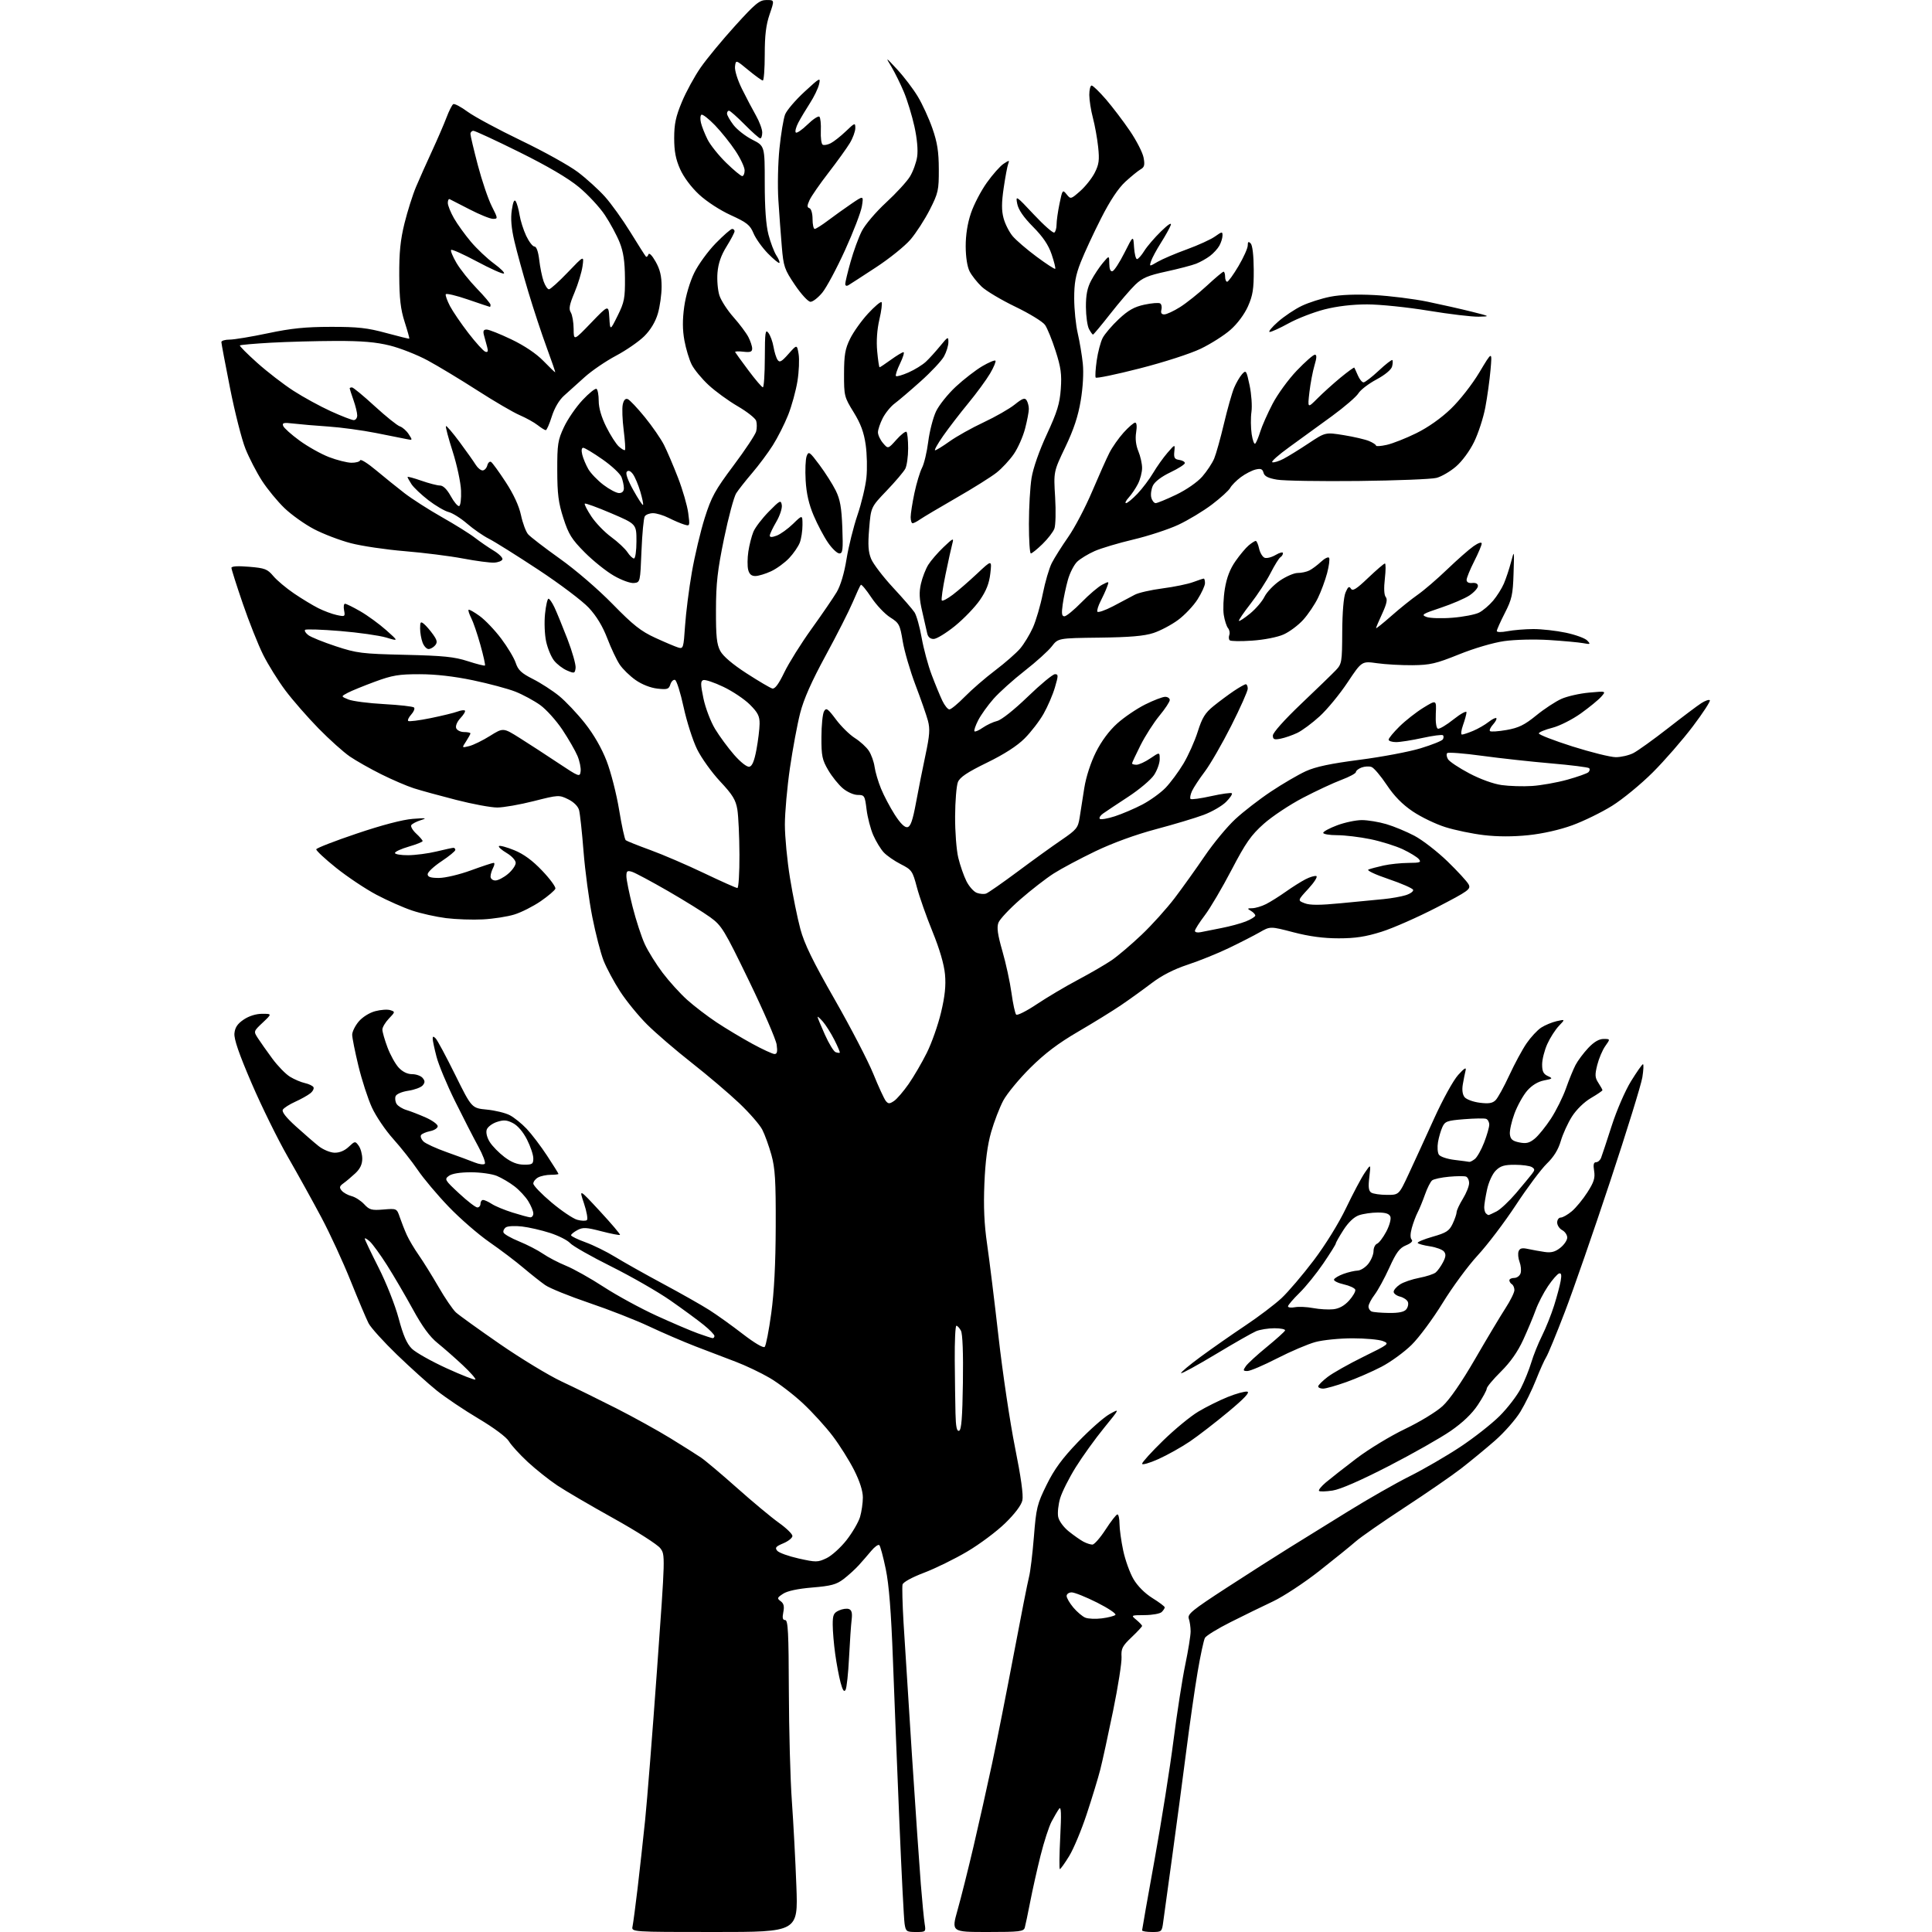 <?xml version="1.0" encoding="UTF-8" standalone="no"?>
<svg 
  version="1.1" 
  xmlns="http://www.w3.org/2000/svg" 
  xmlns:xlink="http://www.w3.org/1999/xlink" 
  xmlns:svg="http://www.w3.org/2000/svg"
  xmlns:rdf="http://www.w3.org/1999/02/22-rdf-syntax-ns#"
  xmlns:cc="http://creativecommons.org/ns#"
  xmlns:dc="http://purl.org/dc/elements/1.1/"
  viewBox="0 0 768 768"
  width="768"
  height="768"
>
<style>svg {background-color: white; }</style>"
<path stroke="none" fill="black" fill-rule="evenodd" d="M284.11,768.00C250.96,768.00 250.96,768.00 251.45,765.75C251.71,764.51 252.62,757.65 253.47,750.50C254.31,743.35 255.65,731.20 256.45,723.50C257.24,715.80 259.37,688.93 261.17,663.80C264.46,618.11 264.46,618.09 262.48,615.45C261.39,613.99 253.07,608.68 244.00,603.63C234.93,598.59 224.84,592.69 221.58,590.52C218.32,588.35 213.03,584.14 209.81,581.17C206.60,578.19 203.22,574.49 202.31,572.95C201.33,571.29 196.39,567.60 190.19,563.91C184.44,560.49 176.98,555.47 173.62,552.77C170.25,550.07 163.15,543.66 157.82,538.53C152.50,533.39 147.41,527.77 146.52,526.04C145.62,524.30 142.42,516.72 139.39,509.19C136.37,501.66 131.15,490.33 127.78,484.00C124.42,477.68 118.41,466.82 114.42,459.88C110.44,452.94 103.96,439.78 100.03,430.63C95.00,418.94 92.97,413.05 93.19,410.78C93.42,408.42 94.41,406.95 96.90,405.28C99.00,403.87 101.79,403.00 104.22,403.00C108.14,403.00 108.14,403.00 104.45,406.49C100.75,409.97 100.75,409.97 102.55,412.74C103.53,414.26 106.10,417.89 108.25,420.81C110.40,423.73 113.56,426.98 115.29,428.03C117.01,429.08 119.67,430.21 121.20,430.54C122.73,430.88 124.25,431.60 124.59,432.14C124.93,432.69 124.37,433.80 123.35,434.61C122.33,435.43 119.64,436.93 117.36,437.96C115.08,438.99 112.87,440.40 112.44,441.10C111.92,441.93 113.67,444.18 117.58,447.72C120.84,450.67 124.93,454.22 126.68,455.61C128.43,456.99 131.25,458.17 132.95,458.22C134.93,458.27 136.97,457.44 138.60,455.90C141.11,453.55 141.19,453.54 142.58,455.44C143.36,456.51 144.00,458.83 144.00,460.61C144.00,462.83 143.15,464.62 141.25,466.40C139.74,467.81 137.62,469.60 136.54,470.37C134.93,471.53 134.80,472.05 135.83,473.29C136.52,474.12 138.28,475.10 139.74,475.47C141.20,475.84 143.46,477.29 144.76,478.69C146.85,480.95 147.73,481.19 152.43,480.80C157.73,480.36 157.73,480.36 158.95,483.93C159.62,485.89 160.86,489.05 161.72,490.94C162.57,492.83 164.71,496.43 166.47,498.94C168.22,501.45 171.76,507.13 174.32,511.56C176.87,515.99 179.99,520.56 181.23,521.70C182.48,522.84 190.36,528.51 198.74,534.30C207.13,540.09 218.15,546.77 223.24,549.16C228.33,551.54 238.12,556.35 245.00,559.84C251.88,563.34 261.55,568.69 266.50,571.73C271.45,574.78 276.91,578.22 278.63,579.39C280.35,580.55 286.82,586.00 293.00,591.50C299.17,597.00 306.65,603.22 309.61,605.33C312.58,607.44 315.00,609.79 315.00,610.57C315.00,611.34 313.37,612.65 311.38,613.49C308.39,614.74 307.96,615.25 308.96,616.45C309.62,617.25 313.47,618.63 317.50,619.53C324.41,621.07 325.07,621.06 328.54,619.41C330.58,618.45 334.15,615.22 336.49,612.25C338.82,609.27 341.24,605.13 341.87,603.05C342.49,600.97 343.00,597.47 343.00,595.27C343.00,592.69 341.77,588.83 339.52,584.38C337.61,580.60 333.80,574.53 331.06,570.91C328.32,567.28 323.00,561.43 319.24,557.91C315.47,554.38 309.50,549.81 305.97,547.75C302.43,545.68 296.38,542.80 292.52,541.34C288.66,539.89 281.45,537.13 276.50,535.22C271.55,533.30 263.23,529.72 258.00,527.25C252.78,524.79 242.08,520.59 234.23,517.94C226.38,515.28 218.51,512.09 216.73,510.85C214.95,509.61 211.03,506.50 208.00,503.94C204.97,501.37 198.90,496.78 194.50,493.73C190.10,490.67 182.84,484.37 178.37,479.71C173.89,475.05 168.36,468.48 166.07,465.10C163.78,461.73 159.38,456.16 156.30,452.73C153.22,449.31 149.41,443.68 147.83,440.22C146.25,436.77 143.84,429.35 142.48,423.72C141.12,418.10 140.00,412.52 140.00,411.33C140.00,410.13 141.16,407.78 142.57,406.10C144.06,404.33 146.83,402.58 149.12,401.97C151.31,401.38 154.02,401.19 155.14,401.55C157.13,402.18 157.12,402.27 154.59,404.90C153.17,406.39 152.00,408.36 152.00,409.27C152.00,410.18 152.91,413.37 154.03,416.35C155.14,419.33 157.15,422.95 158.48,424.39C160.03,426.06 161.96,427.00 163.83,427.00C165.44,427.00 167.32,427.68 168.00,428.50C168.97,429.67 168.98,430.32 168.04,431.45C167.38,432.25 164.81,433.21 162.34,433.58C159.74,433.97 157.60,434.89 157.26,435.76C156.94,436.59 157.12,437.97 157.66,438.83C158.20,439.68 159.96,440.77 161.57,441.25C163.18,441.73 166.64,443.07 169.25,444.23C171.86,445.39 174.00,446.95 174.00,447.70C174.00,448.44 172.64,449.32 170.98,449.65C169.32,449.99 167.69,450.69 167.36,451.23C167.03,451.76 167.45,452.88 168.30,453.73C169.14,454.57 173.36,456.51 177.66,458.03C181.97,459.56 186.95,461.39 188.71,462.11C190.48,462.82 192.27,463.06 192.70,462.63C193.13,462.21 191.95,459.08 190.09,455.68C188.23,452.28 184.08,444.19 180.87,437.70C177.66,431.21 174.35,423.27 173.52,420.06C172.68,416.84 172.00,413.62 172.00,412.91C172.00,411.90 172.27,411.87 173.19,412.79C173.84,413.44 177.33,419.94 180.94,427.24C187.50,440.50 187.50,440.50 193.50,441.08C196.80,441.40 200.91,442.40 202.63,443.30C204.36,444.20 207.38,446.63 209.35,448.71C211.32,450.80 214.98,455.60 217.47,459.40C219.96,463.19 222.00,466.45 222.00,466.65C222.00,466.84 220.62,467.00 218.93,467.00C217.25,467.00 215.00,467.47 213.93,468.04C212.87,468.60 212.00,469.71 212.00,470.49C212.00,471.27 215.25,474.64 219.22,477.98C223.19,481.32 227.80,484.43 229.47,484.89C231.14,485.35 232.86,485.40 233.31,485.00C233.75,484.61 233.23,481.63 232.15,478.39C230.17,472.50 230.17,472.50 238.50,481.50C243.08,486.45 246.66,490.67 246.45,490.88C246.24,491.09 242.92,490.45 239.06,489.45C233.04,487.88 231.71,487.82 229.53,488.98C228.14,489.73 227.00,490.65 227.00,491.03C227.00,491.42 229.59,492.68 232.75,493.83C235.91,494.98 241.20,497.59 244.50,499.62C247.80,501.65 256.35,506.46 263.50,510.30C270.65,514.13 278.98,518.85 282.00,520.78C285.02,522.70 291.01,526.99 295.29,530.30C299.93,533.88 303.45,535.95 303.98,535.41C304.48,534.91 305.65,528.88 306.59,522.00C307.74,513.56 308.32,502.36 308.36,487.50C308.42,469.26 308.12,464.40 306.64,459.06C305.65,455.52 304.03,451.02 303.02,449.06C302.02,447.10 297.88,442.35 293.82,438.50C289.76,434.65 281.28,427.45 274.98,422.50C268.67,417.55 260.69,410.69 257.23,407.25C253.78,403.81 248.96,397.90 246.52,394.13C244.07,390.36 241.12,384.85 239.94,381.88C238.77,378.92 236.75,371.10 235.45,364.50C234.14,357.90 232.58,346.20 231.97,338.50C231.37,330.80 230.56,323.38 230.18,322.00C229.76,320.49 228.05,318.79 225.83,317.71C222.25,315.96 221.98,315.97 212.16,318.46C206.65,319.86 200.11,321.00 197.64,321.00C195.16,321.00 187.82,319.64 181.32,317.97C174.82,316.31 167.25,314.23 164.50,313.35C161.75,312.47 155.93,309.97 151.56,307.79C147.19,305.62 141.57,302.43 139.06,300.72C136.55,299.00 130.95,293.98 126.61,289.55C122.28,285.12 116.36,278.35 113.47,274.50C110.58,270.65 106.60,264.26 104.62,260.30C102.64,256.34 98.99,247.17 96.51,239.92C94.03,232.68 92.00,226.29 92.00,225.73C92.00,225.08 94.52,224.92 99.02,225.30C105.30,225.82 106.31,226.21 108.65,229.00C110.09,230.71 113.80,233.82 116.88,235.91C119.97,238.01 124.30,240.63 126.50,241.74C128.70,242.85 132.02,244.09 133.89,244.49C137.13,245.19 137.25,245.11 136.78,242.61C136.50,241.17 136.67,240.00 137.15,240.00C137.64,240.00 140.39,241.36 143.27,243.02C146.14,244.68 150.75,248.04 153.50,250.48C158.50,254.93 158.50,254.93 153.50,253.43C150.75,252.61 142.52,251.44 135.21,250.84C127.90,250.24 121.63,250.03 121.28,250.38C120.93,250.73 121.51,251.68 122.57,252.48C123.63,253.28 128.55,255.27 133.50,256.90C141.86,259.65 143.81,259.90 161.00,260.30C176.23,260.65 180.64,261.10 185.96,262.83C189.51,263.98 192.58,264.75 192.78,264.55C192.99,264.35 192.17,260.65 190.96,256.34C189.76,252.03 188.12,247.22 187.31,245.66C186.51,244.09 186.04,242.63 186.27,242.40C186.49,242.17 188.47,243.28 190.66,244.87C192.86,246.46 196.72,250.51 199.24,253.87C201.77,257.23 204.37,261.58 205.01,263.52C205.95,266.37 207.28,267.62 211.84,269.92C214.95,271.49 219.63,274.52 222.24,276.64C224.84,278.76 229.47,283.65 232.51,287.50C236.04,291.96 239.17,297.40 241.14,302.50C242.84,306.90 245.08,315.65 246.11,321.94C247.14,328.23 248.32,333.66 248.74,334.00C249.16,334.34 253.55,336.10 258.50,337.90C263.45,339.70 273.07,343.84 279.87,347.09C286.67,350.34 292.63,353.00 293.12,353.00C293.60,353.00 293.97,347.04 293.94,339.75C293.91,332.46 293.53,324.39 293.11,321.81C292.47,317.95 291.25,315.95 286.26,310.62C282.92,307.05 278.79,301.29 277.09,297.81C275.39,294.34 272.98,286.81 271.74,281.08C270.50,275.35 268.97,270.49 268.33,270.28C267.69,270.06 266.86,270.87 266.48,272.06C265.87,273.98 265.26,274.18 261.28,273.73C258.57,273.42 255.13,272.07 252.65,270.32C250.38,268.73 247.54,265.96 246.34,264.17C245.13,262.38 242.91,257.68 241.40,253.73C239.57,248.95 237.11,244.89 234.07,241.62C231.56,238.91 222.53,232.10 214.00,226.48C205.47,220.86 196.63,215.31 194.34,214.16C192.05,213.00 188.16,210.30 185.68,208.16C183.21,206.02 179.90,203.94 178.34,203.55C176.78,203.16 173.17,201.05 170.32,198.86C167.47,196.66 164.44,193.79 163.57,192.47C162.71,191.15 162.00,189.86 162.00,189.61C162.00,189.36 164.46,190.02 167.48,191.08C170.49,192.13 173.83,193.00 174.90,193.00C176.16,193.00 177.68,194.50 179.18,197.21C180.45,199.53 181.95,201.31 182.50,201.17C183.06,201.03 183.40,198.32 183.27,195.02C183.14,191.78 181.64,184.78 179.94,179.47C178.24,174.16 177.04,169.63 177.27,169.39C177.51,169.16 179.95,172.01 182.71,175.73C185.46,179.45 188.34,183.51 189.10,184.75C189.86,185.99 191.09,187.00 191.83,187.00C192.58,187.00 193.42,186.11 193.71,185.01C193.99,183.92 194.67,183.30 195.21,183.63C195.75,183.97 198.37,187.57 201.03,191.65C204.15,196.42 206.31,201.09 207.10,204.78C207.77,207.93 209.04,211.34 209.91,212.36C210.79,213.38 216.45,217.74 222.50,222.05C228.81,226.53 237.77,234.24 243.50,240.11C251.70,248.50 254.76,250.92 260.50,253.55C264.35,255.32 268.44,257.05 269.60,257.40C271.60,258.01 271.73,257.59 272.32,248.77C272.66,243.67 273.87,234.10 275.02,227.50C276.17,220.90 278.47,211.18 280.14,205.89C282.79,197.51 284.25,194.86 291.59,185.05C296.22,178.87 300.27,172.76 300.59,171.48C300.92,170.20 300.91,168.30 300.59,167.28C300.26,166.25 296.96,163.65 293.25,161.49C289.54,159.33 284.32,155.53 281.66,153.05C278.99,150.58 275.99,146.94 274.98,144.97C273.98,143.00 272.67,138.67 272.06,135.34C271.29,131.08 271.27,127.11 271.99,121.90C272.60,117.55 274.23,112.02 275.96,108.48C277.58,105.16 281.42,99.88 284.49,96.73C287.57,93.58 290.52,91.00 291.04,91.00C291.57,91.00 292.00,91.42 292.00,91.93C292.00,92.45 290.57,95.16 288.83,97.97C286.62,101.52 285.52,104.70 285.21,108.42C284.97,111.37 285.32,115.44 285.99,117.47C286.66,119.51 289.18,123.39 291.59,126.10C293.99,128.81 296.64,132.34 297.48,133.96C298.32,135.58 299.00,137.65 299.00,138.56C299.00,139.87 298.26,140.13 295.48,139.81C293.55,139.58 292.09,139.65 292.23,139.96C292.38,140.27 294.75,143.54 297.50,147.22C300.25,150.91 302.84,153.94 303.25,153.96C303.66,153.98 304.01,148.71 304.03,142.25C304.06,131.98 304.24,130.73 305.46,132.34C306.23,133.36 307.14,135.84 307.48,137.86C307.82,139.89 308.54,142.21 309.08,143.02C309.89,144.24 310.66,143.83 313.43,140.70C316.81,136.89 316.81,136.89 317.46,140.74C317.81,142.85 317.61,147.70 317.00,151.50C316.39,155.31 314.72,161.37 313.30,164.96C311.87,168.56 309.13,173.97 307.21,177.00C305.30,180.03 301.61,184.97 299.02,188.00C296.43,191.03 293.57,194.66 292.66,196.07C291.75,197.49 289.57,205.59 287.82,214.07C285.22,226.69 284.63,231.87 284.61,242.50C284.58,253.00 284.91,256.13 286.32,258.77C287.44,260.86 291.20,264.06 296.78,267.67C301.58,270.77 306.18,273.48 307.00,273.69C308.03,273.96 309.53,271.94 311.77,267.29C313.57,263.56 318.44,255.78 322.59,250.00C326.75,244.22 331.25,237.64 332.61,235.36C334.14,232.77 335.61,227.86 336.51,222.23C337.31,217.29 339.27,209.43 340.85,204.77C342.44,200.11 344.04,193.41 344.41,189.90C344.78,186.38 344.65,180.48 344.12,176.78C343.41,171.84 342.15,168.42 339.33,163.85C335.62,157.85 335.50,157.36 335.52,148.58C335.54,141.06 335.95,138.67 337.93,134.65C339.24,131.98 342.45,127.48 345.06,124.65C347.67,121.82 350.09,119.77 350.43,120.11C350.77,120.44 350.38,123.55 349.57,127.01C348.63,131.06 348.32,135.58 348.70,139.66C349.02,143.15 349.45,146.00 349.65,146.00C349.85,146.00 351.88,144.65 354.16,143.00C356.44,141.35 358.68,140.00 359.14,140.00C359.60,140.00 358.99,142.02 357.80,144.48C356.60,146.94 355.86,149.20 356.16,149.49C356.45,149.78 358.70,149.13 361.16,148.05C363.62,146.96 366.73,145.04 368.07,143.78C369.41,142.53 371.96,139.71 373.75,137.52C376.82,133.77 377.00,133.68 377.00,136.04C377.00,137.41 376.21,139.95 375.25,141.69C374.29,143.43 370.12,147.87 366.00,151.56C361.88,155.25 357.22,159.22 355.65,160.39C354.08,161.55 351.95,164.17 350.90,166.21C349.86,168.25 349.00,170.79 349.00,171.85C349.00,172.91 349.90,174.84 351.01,176.14C353.02,178.50 353.02,178.50 356.36,174.76C358.19,172.71 359.99,171.32 360.35,171.68C360.71,172.04 361.00,174.99 361.00,178.23C361.00,181.48 360.49,185.11 359.87,186.32C359.24,187.52 355.92,191.44 352.47,195.04C346.21,201.58 346.21,201.58 345.51,210.08C344.96,216.67 345.14,219.40 346.31,222.21C347.15,224.20 351.04,229.30 354.97,233.54C358.90,237.77 362.75,242.22 363.54,243.42C364.33,244.63 365.61,249.19 366.38,253.56C367.16,257.93 368.94,264.55 370.36,268.27C371.77,272.00 373.67,276.61 374.58,278.52C375.49,280.43 376.76,282.00 377.40,282.00C378.05,282.00 380.81,279.72 383.54,276.93C386.27,274.14 391.71,269.43 395.64,266.46C399.56,263.49 404.02,259.58 405.55,257.78C407.07,255.98 409.34,252.25 410.58,249.50C411.82,246.75 413.60,240.68 414.53,236.00C415.46,231.32 417.07,225.84 418.10,223.82C419.13,221.80 422.07,217.14 424.63,213.47C427.20,209.80 431.47,201.67 434.12,195.41C436.78,189.15 439.88,182.20 441.02,179.97C442.16,177.74 444.69,174.13 446.66,171.95C448.62,169.78 450.69,168.00 451.24,168.00C451.86,168.00 452.01,169.52 451.63,171.89C451.23,174.39 451.55,177.06 452.51,179.36C453.33,181.33 454.00,184.32 454.00,186.02C454.00,187.71 453.27,190.54 452.38,192.30C451.49,194.06 449.84,196.51 448.71,197.75C447.58,198.99 447.09,200.00 447.62,200.00C448.16,200.00 450.20,198.31 452.17,196.25C454.13,194.19 456.93,190.47 458.39,188.00C459.85,185.53 462.41,181.93 464.08,180.00C467.12,176.50 467.12,176.50 466.81,179.50C466.56,181.96 466.90,182.56 468.75,182.82C469.99,183.00 471.00,183.56 471.00,184.08C471.00,184.60 468.41,186.25 465.25,187.76C461.72,189.44 459.03,191.48 458.29,193.05C457.63,194.45 457.34,196.59 457.66,197.80C457.97,199.01 458.76,200.00 459.39,200.00C460.03,200.00 463.70,198.49 467.54,196.65C471.59,194.71 475.94,191.69 477.89,189.48C479.74,187.37 481.88,184.13 482.66,182.28C483.43,180.43 485.18,174.17 486.55,168.37C487.92,162.58 489.73,156.20 490.56,154.20C491.39,152.21 492.83,149.75 493.74,148.73C495.32,146.99 495.47,147.22 496.74,153.20C497.47,156.66 497.80,161.41 497.47,163.75C497.14,166.09 497.19,170.06 497.56,172.58C497.94,175.09 498.59,176.78 499.00,176.33C499.42,175.87 500.32,173.70 501.00,171.50C501.68,169.30 503.86,164.39 505.84,160.58C507.81,156.77 512.15,150.81 515.48,147.33C518.81,143.85 522.05,141.00 522.67,141.00C523.49,141.00 523.45,142.17 522.53,145.25C521.83,147.59 520.92,152.39 520.51,155.92C519.77,162.33 519.77,162.33 523.67,158.42C525.81,156.26 529.94,152.54 532.84,150.14C535.75,147.75 538.23,145.95 538.36,146.14C538.49,146.34 539.13,147.74 539.78,149.25C540.43,150.76 541.44,152.00 542.02,152.00C542.61,152.00 545.32,149.91 548.06,147.35C550.79,144.79 553.23,142.90 553.48,143.14C553.72,143.39 553.67,144.54 553.37,145.70C553.04,146.97 550.54,149.04 547.16,150.85C544.05,152.51 540.83,154.98 540.00,156.34C539.17,157.70 534.45,161.77 529.50,165.39C524.55,169.01 516.93,174.54 512.58,177.68C508.22,180.82 505.15,183.55 505.76,183.75C506.37,183.96 508.35,183.35 510.16,182.42C511.97,181.48 516.47,178.71 520.16,176.25C526.86,171.80 526.86,171.80 534.18,172.98C538.21,173.63 542.74,174.69 544.25,175.33C545.76,175.97 547.00,176.78 547.00,177.14C547.00,177.50 548.91,177.36 551.25,176.84C553.59,176.32 558.87,174.24 562.99,172.21C567.65,169.92 572.86,166.25 576.74,162.51C580.31,159.08 585.18,152.85 588.09,148.00C593.17,139.50 593.17,139.50 592.51,147.00C592.15,151.12 591.21,157.88 590.43,162.00C589.65,166.12 587.64,172.29 585.96,175.71C584.21,179.29 581.16,183.42 578.76,185.47C576.48,187.43 573.01,189.45 571.05,189.96C569.10,190.48 555.12,191.03 540.00,191.20C524.88,191.36 510.31,191.13 507.64,190.67C504.11,190.07 502.63,189.32 502.27,187.93C501.88,186.44 501.20,186.15 499.14,186.64C497.69,186.98 495.04,188.35 493.26,189.67C491.48,191.00 489.58,192.92 489.03,193.94C488.48,194.97 485.21,197.94 481.77,200.55C478.32,203.17 472.30,206.79 468.39,208.62C464.48,210.44 456.44,213.07 450.52,214.47C444.59,215.87 437.67,217.94 435.14,219.06C432.60,220.18 429.49,222.07 428.23,223.25C426.97,224.44 425.30,227.68 424.52,230.45C423.74,233.23 422.80,237.64 422.44,240.25C421.92,243.92 422.08,245.00 423.14,244.99C423.89,244.98 426.94,242.47 429.93,239.42C432.91,236.36 436.62,233.21 438.16,232.42C440.94,230.98 440.95,230.99 440.00,233.49C439.48,234.88 438.33,237.39 437.46,239.07C436.59,240.76 436.03,242.58 436.20,243.11C436.38,243.65 439.22,242.68 442.52,240.96C445.81,239.24 449.68,237.19 451.11,236.41C452.55,235.63 457.50,234.50 462.11,233.90C466.73,233.30 472.20,232.17 474.27,231.40C476.34,230.63 478.26,230.00 478.52,230.00C478.78,230.00 479.00,230.81 479.00,231.80C479.00,232.80 477.67,235.70 476.05,238.26C474.43,240.81 470.94,244.50 468.30,246.45C465.66,248.40 461.25,250.73 458.50,251.63C454.83,252.83 449.14,253.32 437.06,253.47C420.63,253.67 420.63,253.67 418.10,256.95C416.71,258.75 411.86,263.13 407.32,266.67C402.79,270.21 397.21,275.22 394.94,277.80C392.66,280.39 389.91,284.23 388.83,286.35C387.75,288.46 387.09,290.42 387.37,290.71C387.65,290.99 389.15,290.33 390.69,289.25C392.24,288.18 394.80,286.98 396.40,286.59C398.09,286.18 403.14,282.17 408.56,276.94C413.65,272.02 418.51,268.00 419.36,268.00C420.74,268.00 420.74,268.53 419.35,273.25C418.51,276.14 416.48,280.86 414.84,283.74C413.21,286.62 409.82,291.02 407.31,293.53C404.32,296.53 399.19,299.83 392.30,303.19C384.49,307.00 381.57,308.96 380.78,310.90C380.21,312.33 379.70,318.45 379.67,324.50C379.63,330.55 380.20,337.98 380.94,341.00C381.67,344.02 383.13,348.21 384.18,350.30C385.23,352.39 387.08,354.47 388.30,354.92C389.51,355.37 391.18,355.50 392.00,355.20C392.82,354.91 398.45,350.99 404.50,346.49C410.55,341.98 418.42,336.30 422.00,333.87C427.98,329.78 428.55,329.08 429.18,324.97C429.55,322.51 430.39,317.20 431.03,313.18C431.74,308.78 433.58,303.11 435.65,298.98C437.83,294.62 440.91,290.47 444.09,287.61C446.84,285.13 451.85,281.73 455.21,280.05C458.57,278.37 462.15,277.00 463.16,277.00C464.17,277.00 465.00,277.57 465.00,278.27C465.00,278.97 463.15,281.77 460.89,284.51C458.63,287.24 455.26,292.51 453.39,296.21C451.53,299.92 450.00,303.19 450.00,303.48C450.00,303.76 450.80,304.00 451.77,304.00C452.74,304.00 455.22,302.86 457.27,301.46C461.00,298.93 461.00,298.93 461.00,301.82C461.00,303.40 459.98,306.23 458.74,308.10C457.49,309.97 452.88,313.86 448.49,316.73C444.09,319.61 439.60,322.60 438.50,323.38C437.40,324.16 436.81,325.11 437.19,325.50C437.56,325.89 440.26,325.43 443.19,324.48C446.11,323.53 451.02,321.43 454.11,319.81C457.20,318.19 461.33,315.21 463.30,313.19C465.27,311.16 468.47,306.84 470.42,303.59C472.37,300.34 474.93,294.61 476.12,290.85C477.86,285.32 479.06,283.38 482.39,280.68C484.65,278.85 488.29,276.15 490.48,274.67C492.67,273.20 494.81,272.00 495.23,272.00C495.65,272.00 496.00,272.79 496.00,273.76C496.00,274.72 493.05,281.35 489.45,288.48C485.85,295.61 481.12,303.80 478.95,306.69C476.77,309.57 474.47,313.07 473.83,314.47C473.20,315.87 472.94,317.27 473.26,317.59C473.58,317.91 477.27,317.41 481.47,316.47C485.67,315.54 489.36,315.03 489.68,315.34C489.99,315.65 488.95,317.21 487.36,318.79C485.77,320.38 481.78,322.69 478.49,323.92C475.19,325.16 466.65,327.72 459.50,329.62C451.40,331.78 442.33,335.08 435.43,338.39C429.34,341.32 421.88,345.29 418.85,347.23C415.82,349.17 409.86,353.79 405.60,357.51C401.33,361.23 397.42,365.40 396.89,366.78C396.18,368.66 396.57,371.48 398.47,378.09C399.87,382.93 401.49,390.41 402.08,394.70C402.67,398.99 403.51,402.87 403.94,403.32C404.38,403.77 408.06,401.92 412.12,399.20C416.18,396.49 423.55,392.11 428.50,389.49C433.45,386.86 439.49,383.35 441.92,381.69C444.35,380.03 449.70,375.48 453.81,371.58C457.92,367.69 463.83,361.12 466.95,357.00C470.07,352.88 475.45,345.35 478.91,340.27C482.37,335.19 487.83,328.59 491.06,325.61C494.28,322.62 500.68,317.68 505.28,314.62C509.88,311.56 516.09,307.94 519.07,306.57C523.00,304.78 528.92,303.53 540.50,302.03C549.30,300.89 560.19,298.84 564.70,297.46C569.21,296.09 573.20,294.49 573.55,293.92C573.91,293.34 573.93,292.60 573.61,292.28C573.29,291.95 569.63,292.43 565.48,293.34C561.34,294.25 556.61,295.00 554.97,295.00C553.34,295.00 552.00,294.56 552.00,294.02C552.00,293.48 553.95,291.11 556.33,288.77C558.72,286.42 562.99,283.07 565.84,281.32C571.01,278.15 571.01,278.15 570.75,283.72C570.60,287.04 570.94,289.44 571.58,289.67C572.18,289.88 574.99,288.21 577.83,285.94C580.68,283.68 582.98,282.43 582.96,283.16C582.93,283.90 582.31,286.19 581.57,288.25C580.84,290.31 580.65,292.00 581.15,292.00C581.65,292.00 583.65,291.34 585.59,290.53C587.53,289.72 590.28,288.13 591.71,287.01C593.14,285.89 594.53,285.20 594.81,285.48C595.09,285.76 594.50,286.89 593.50,288.00C592.50,289.11 591.95,290.29 592.29,290.62C592.62,290.96 595.59,290.76 598.89,290.18C603.71,289.33 606.01,288.20 610.68,284.40C613.86,281.80 618.38,278.84 620.71,277.80C623.04,276.77 628.00,275.65 631.72,275.32C638.50,274.70 638.50,274.70 636.50,276.97C635.40,278.22 631.75,281.20 628.40,283.60C625.01,286.02 619.98,288.56 617.10,289.30C614.24,290.03 611.81,291.03 611.70,291.52C611.59,292.01 617.58,294.34 625.00,296.70C632.42,299.05 640.21,300.98 642.30,300.99C644.39,300.99 647.54,300.26 649.30,299.36C651.06,298.45 657.23,294.02 663.00,289.52C668.77,285.01 674.75,280.51 676.28,279.53C677.81,278.54 679.34,278.01 679.68,278.35C680.03,278.69 676.99,283.37 672.93,288.74C668.87,294.11 661.70,302.35 656.99,307.05C652.28,311.75 645.01,317.72 640.84,320.32C636.67,322.92 629.57,326.39 625.06,328.04C620.00,329.88 613.28,331.40 607.52,332.00C601.42,332.63 595.29,332.62 589.84,331.97C585.25,331.43 578.38,330.00 574.56,328.80C570.75,327.61 564.91,324.80 561.60,322.56C557.45,319.77 554.22,316.47 551.25,312.01C548.87,308.44 546.16,305.24 545.21,304.89C544.27,304.54 542.49,304.64 541.25,305.10C540.01,305.56 539.00,306.37 539.00,306.90C539.00,307.42 536.41,308.82 533.25,310.00C530.09,311.18 523.20,314.39 517.94,317.14C512.69,319.88 505.67,324.54 502.35,327.50C497.30,332.00 495.21,334.99 489.57,345.78C485.87,352.88 481.07,361.02 478.92,363.86C476.76,366.71 475.00,369.49 475.00,370.04C475.00,370.59 476.01,370.82 477.25,370.56C478.49,370.29 482.20,369.56 485.50,368.92C488.80,368.29 493.19,367.10 495.25,366.28C497.31,365.45 499.00,364.40 499.00,363.94C499.00,363.48 498.21,362.64 497.25,362.08C495.70,361.17 495.76,361.06 497.80,361.03C499.06,361.01 501.54,360.27 503.30,359.38C505.06,358.48 508.58,356.27 511.13,354.46C513.68,352.65 517.20,350.43 518.95,349.53C520.70,348.62 522.64,348.05 523.26,348.25C523.88,348.46 522.45,350.73 520.08,353.30C515.78,357.96 515.78,357.96 518.64,359.06C520.72,359.87 524.63,359.86 533.00,359.05C539.33,358.44 546.98,357.70 550.00,357.41C553.02,357.12 556.99,356.42 558.80,355.85C560.62,355.28 561.94,354.32 561.74,353.72C561.54,353.12 557.13,351.19 551.94,349.43C546.48,347.58 543.13,345.98 544.00,345.64C544.83,345.32 547.52,344.60 550.00,344.05C552.48,343.50 556.92,343.04 559.87,343.02C564.49,343.00 565.07,342.79 564.02,341.52C563.35,340.71 560.48,338.95 557.65,337.61C554.82,336.28 549.03,334.47 544.79,333.59C540.55,332.72 534.59,332.00 531.54,332.00C528.49,332.00 526.00,331.58 526.00,331.07C526.00,330.56 528.49,329.21 531.54,328.07C534.58,326.93 539.00,326.00 541.36,326.00C543.71,326.00 548.08,326.72 551.07,327.60C554.06,328.47 559.10,330.57 562.28,332.25C565.46,333.93 571.35,338.50 575.39,342.40C579.42,346.31 583.20,350.42 583.79,351.55C584.78,353.45 583.86,354.12 571.18,360.69C563.66,364.58 553.76,368.95 549.20,370.38C542.89,372.37 538.80,373.00 532.15,373.00C526.13,373.00 520.51,372.25 514.17,370.60C504.95,368.19 504.95,368.19 500.72,370.61C498.40,371.93 492.90,374.75 488.50,376.86C484.10,378.98 476.75,381.95 472.17,383.46C466.58,385.31 461.80,387.76 457.67,390.91C454.27,393.49 448.80,397.43 445.50,399.66C442.20,401.90 434.57,406.60 428.54,410.12C420.67,414.71 415.33,418.75 409.54,424.50C405.11,428.90 400.28,434.75 398.81,437.50C397.35,440.26 395.18,445.88 394.00,450.00C392.53,455.14 391.68,461.60 391.31,470.50C390.93,479.75 391.24,486.67 392.38,494.50C393.26,500.55 395.32,517.20 396.94,531.50C398.56,545.80 401.51,565.55 403.49,575.40C405.84,587.06 406.86,594.37 406.41,596.40C405.99,598.34 403.43,601.74 399.57,605.50C396.18,608.80 389.38,613.88 384.46,616.78C379.54,619.69 371.84,623.47 367.34,625.18C362.49,627.02 359.00,628.94 358.77,629.89C358.56,630.78 358.74,637.58 359.17,645.00C359.61,652.42 361.11,676.05 362.50,697.50C363.90,718.95 365.49,742.12 366.04,749.00C366.59,755.88 367.28,762.96 367.57,764.75C368.08,767.96 368.04,768.00 364.09,768.00C360.35,768.00 360.06,767.79 359.59,764.75C359.31,762.96 358.38,744.85 357.53,724.50C356.68,704.15 355.52,675.12 354.96,660.00C354.24,640.65 353.39,629.90 352.10,623.72C351.10,618.89 349.95,614.61 349.55,614.22C349.15,613.82 347.71,614.85 346.33,616.50C344.96,618.15 342.69,620.76 341.29,622.30C339.88,623.84 337.20,626.27 335.32,627.71C332.48,629.87 330.38,630.44 322.93,631.06C317.16,631.54 313.01,632.42 311.30,633.54C308.90,635.11 308.81,635.39 310.33,636.50C311.56,637.40 311.84,638.56 311.38,640.86C310.92,643.16 311.12,644.00 312.12,644.00C313.26,644.00 313.51,648.99 313.58,672.25C313.63,687.79 314.16,707.48 314.78,716.00C315.39,724.52 316.20,739.71 316.57,749.75C317.26,768.00 317.26,768.00 284.11,768.00zM392.53,768.00C378.19,768.00 378.19,768.00 380.65,759.25C382.01,754.44 384.86,743.08 386.99,734.00C389.12,724.92 392.44,710.08 394.38,701.00C396.32,691.92 400.19,672.35 403.00,657.50C405.80,642.65 408.52,628.88 409.04,626.90C409.57,624.93 410.44,617.73 410.99,610.90C411.90,599.40 412.27,597.90 416.04,590.25C419.08,584.07 422.20,579.81 428.48,573.25C433.09,568.44 438.74,563.44 441.04,562.15C445.23,559.81 445.23,559.81 438.84,567.66C435.32,571.98 430.28,578.99 427.63,583.24C424.98,587.49 422.20,593.02 421.44,595.53C420.69,598.04 420.33,601.38 420.64,602.97C420.97,604.62 422.77,607.08 424.86,608.76C426.86,610.36 429.48,612.20 430.68,612.84C431.89,613.48 433.49,614.00 434.24,614.00C435.00,614.00 437.36,611.30 439.50,608.00C441.64,604.70 443.75,602.00 444.19,602.00C444.64,602.00 445.01,603.69 445.02,605.75C445.03,607.81 445.69,612.59 446.49,616.36C447.29,620.14 449.13,625.25 450.58,627.72C452.20,630.48 455.09,633.38 458.10,635.26C460.80,636.93 463.00,638.59 463.00,638.95C463.00,639.31 462.46,640.14 461.80,640.80C461.14,641.46 458.10,642.01 455.05,642.03C449.50,642.07 449.50,642.07 451.75,643.94C452.99,644.98 454.00,646.05 454.00,646.34C454.00,646.62 452.11,648.65 449.80,650.85C446.13,654.34 445.63,655.33 445.83,658.72C445.95,660.85 444.45,670.45 442.48,680.05C440.51,689.65 438.21,700.20 437.36,703.50C436.52,706.80 434.11,714.72 432.00,721.09C429.90,727.47 426.75,735.00 425.00,737.84C423.26,740.68 421.60,743.00 421.31,743.00C421.03,743.00 421.10,737.26 421.46,730.25C421.95,720.86 421.83,717.90 421.02,719.00C420.42,719.83 419.06,722.12 418.02,724.10C416.97,726.08 415.00,732.16 413.64,737.60C412.28,743.05 410.42,751.33 409.52,756.00C408.61,760.67 407.64,765.29 407.37,766.25C406.92,767.81 405.32,768.00 392.53,768.00zM457.94,768.00C455.77,768.00 454.00,767.70 454.00,767.34C454.00,766.98 456.24,754.27 458.99,739.09C461.73,723.92 465.11,702.58 466.50,691.69C467.90,680.79 470.00,667.29 471.17,661.69C472.34,656.08 473.30,650.15 473.29,648.50C473.29,646.85 472.96,644.57 472.57,643.44C471.96,641.64 473.86,640.09 487.68,631.11C496.38,625.46 507.55,618.33 512.50,615.27C517.45,612.20 527.98,605.69 535.89,600.79C543.80,595.89 554.83,589.60 560.39,586.82C565.95,584.04 574.98,578.80 580.45,575.18C585.93,571.56 593.00,566.00 596.17,562.83C599.34,559.66 603.12,554.72 604.57,551.86C606.02,548.99 607.89,544.36 608.72,541.57C609.55,538.78 611.46,534.02 612.97,531.00C614.48,527.98 616.64,522.58 617.77,519.00C618.90,515.42 620.08,511.00 620.40,509.17C620.82,506.77 620.63,505.95 619.74,506.23C619.06,506.45 617.08,508.72 615.34,511.29C613.61,513.85 611.41,518.10 610.47,520.72C609.53,523.35 607.29,528.68 605.51,532.58C603.33,537.33 600.42,541.48 596.63,545.24C593.53,548.31 591.00,551.35 591.00,551.99C591.00,552.64 589.41,555.55 587.47,558.47C585.15,561.98 581.47,565.50 576.68,568.81C572.69,571.57 561.56,577.88 551.96,582.82C540.85,588.54 532.76,592.07 529.70,592.52C527.07,592.92 524.65,592.98 524.33,592.66C524.01,592.34 525.23,590.83 527.04,589.29C528.86,587.76 534.32,583.47 539.19,579.77C544.05,576.07 552.76,570.79 558.53,568.03C564.39,565.23 570.98,561.22 573.46,558.93C576.28,556.33 580.99,549.51 586.40,540.17C591.07,532.10 596.50,523.04 598.45,520.03C600.40,517.03 602.00,513.79 602.00,512.84C602.00,511.89 601.55,510.84 601.00,510.50C600.45,510.16 600.00,509.46 600.00,508.94C600.00,508.42 600.87,508.00 601.93,508.00C603.00,508.00 604.13,507.16 604.46,506.13C604.78,505.10 604.60,503.08 604.05,501.64C603.50,500.20 603.33,498.30 603.67,497.41C604.14,496.19 605.04,495.97 607.39,496.48C609.10,496.85 612.08,497.39 614.00,497.67C616.62,498.06 618.19,497.65 620.25,496.02C621.76,494.83 623.00,493.00 623.00,491.96C623.00,490.92 622.10,489.59 621.00,489.00C619.90,488.41 619.00,487.05 619.00,485.96C619.00,484.88 619.64,484.00 620.42,484.00C621.21,484.00 623.18,482.87 624.82,481.50C626.46,480.12 629.25,476.73 631.02,473.96C633.61,469.93 634.14,468.25 633.69,465.47C633.28,462.97 633.50,462.00 634.46,462.00C635.19,462.00 636.09,461.21 636.46,460.25C636.84,459.29 638.73,453.55 640.68,447.50C642.65,441.36 646.04,433.54 648.36,429.79C650.64,426.10 652.77,423.06 653.10,423.04C653.43,423.02 653.32,425.36 652.86,428.25C652.40,431.14 646.66,449.70 640.10,469.50C633.55,489.30 625.43,512.69 622.06,521.48C618.69,530.27 615.35,538.37 614.64,539.48C613.93,540.59 612.11,544.65 610.59,548.50C609.07,552.35 606.28,558.05 604.39,561.17C602.50,564.28 597.93,569.48 594.23,572.71C590.53,575.94 584.50,580.90 580.84,583.74C577.17,586.58 567.05,593.56 558.34,599.25C549.63,604.95 540.89,611.02 538.93,612.75C536.97,614.47 530.45,619.75 524.43,624.48C518.42,629.21 510.12,634.66 506.00,636.60C501.88,638.54 494.30,642.24 489.18,644.82C484.05,647.39 479.46,650.21 478.98,651.09C478.50,651.96 477.19,658.04 476.08,664.59C474.96,671.14 472.90,685.50 471.50,696.50C470.09,707.50 467.60,726.17 465.97,738.00C464.33,749.83 462.74,761.41 462.43,763.75C461.89,767.94 461.82,768.00 457.94,768.00zM336.13,671.73C335.55,672.78 334.98,671.96 334.14,668.85C333.50,666.46 332.54,661.35 332.01,657.50C331.47,653.65 331.03,648.43 331.02,645.91C331.00,641.98 331.36,641.16 333.49,640.19C334.86,639.56 336.65,639.31 337.48,639.63C338.57,640.05 338.86,641.22 338.54,643.86C338.29,645.86 337.83,652.62 337.51,658.89C337.20,665.15 336.58,670.93 336.13,671.73zM438.00,643.33C440.48,643.02 442.89,642.40 443.38,641.96C443.86,641.51 440.60,639.32 436.15,637.07C431.69,634.83 427.13,633.00 426.02,633.00C424.91,633.00 424.00,633.64 424.00,634.42C424.00,635.21 425.20,637.27 426.67,639.02C428.14,640.76 430.27,642.57 431.42,643.04C432.56,643.51 435.52,643.64 438.00,643.33zM460.48,580.01C456.92,581.61 454.00,582.44 454.00,581.86C454.00,581.28 457.76,577.13 462.36,572.65C466.96,568.17 473.24,562.99 476.33,561.15C479.42,559.30 484.68,556.68 488.03,555.33C491.37,553.98 494.87,553.02 495.81,553.20C496.97,553.43 494.62,555.93 488.29,561.20C483.22,565.42 476.35,570.73 473.02,572.99C469.69,575.25 464.04,578.41 460.48,580.01zM381.25,568.75C382.18,568.44 382.57,563.51 382.77,549.64C382.94,537.89 382.65,530.22 381.99,528.98C381.41,527.89 380.59,527.00 380.18,527.00C379.76,527.00 379.47,533.19 379.53,540.75C379.59,548.31 379.72,557.80 379.82,561.83C379.95,567.20 380.34,569.05 381.25,568.75zM525.94,552.00C524.87,552.00 524.00,551.60 524.00,551.12C524.00,550.63 525.68,548.95 527.74,547.37C529.79,545.79 536.21,542.18 541.99,539.33C552.24,534.30 552.43,534.14 549.68,533.08C548.14,532.49 542.72,532.00 537.64,532.00C532.57,532.00 525.96,532.66 522.96,533.46C519.96,534.26 513.09,537.19 507.69,539.96C502.29,542.73 496.98,545.00 495.88,545.00C494.11,545.00 494.04,544.79 495.25,543.06C496.00,541.99 499.74,538.56 503.56,535.44C507.37,532.32 510.65,529.37 510.83,528.88C511.02,528.40 509.13,528.00 506.63,528.00C504.14,528.00 500.84,528.53 499.30,529.18C497.76,529.83 490.53,533.95 483.24,538.34C475.95,542.72 469.77,546.10 469.51,545.85C469.26,545.59 472.75,542.66 477.27,539.34C481.80,536.01 489.77,530.44 495.00,526.95C500.23,523.47 506.70,518.56 509.40,516.06C512.09,513.55 517.86,506.77 522.23,501.00C526.89,494.83 532.21,486.23 535.11,480.15C537.84,474.46 541.16,468.18 542.51,466.20C544.95,462.61 544.95,462.61 544.33,467.90C543.85,471.88 544.05,473.42 545.10,474.08C545.87,474.57 548.66,474.98 551.30,474.98C556.09,475.00 556.09,475.00 559.94,466.75C562.06,462.21 566.59,452.33 570.01,444.79C573.52,437.04 577.72,429.43 579.66,427.29C582.07,424.62 582.95,424.09 582.60,425.50C582.33,426.60 581.83,429.07 581.50,431.00C581.11,433.22 581.36,435.09 582.19,436.13C582.91,437.03 585.62,438.03 588.20,438.35C591.79,438.81 593.29,438.56 594.53,437.33C595.42,436.43 597.87,431.98 599.98,427.42C602.08,422.87 605.17,417.16 606.84,414.73C608.52,412.29 611.12,409.49 612.63,408.50C614.15,407.51 616.92,406.36 618.80,405.93C622.22,405.16 622.22,405.16 619.67,407.83C618.27,409.30 616.20,412.52 615.08,415.00C613.96,417.48 613.03,421.12 613.02,423.10C613.01,425.87 613.52,426.93 615.25,427.73C617.36,428.70 617.27,428.81 613.76,429.49C611.36,429.96 608.97,431.41 607.11,433.53C605.51,435.35 603.24,439.42 602.05,442.59C600.87,445.75 600.04,449.49 600.20,450.89C600.44,452.89 601.23,453.58 603.95,454.13C606.67,454.68 607.95,454.38 610.05,452.66C611.52,451.47 614.43,447.88 616.52,444.68C618.61,441.47 621.29,436.07 622.49,432.68C623.68,429.28 625.40,425.08 626.30,423.35C627.21,421.61 629.48,418.58 631.34,416.60C633.61,414.19 635.63,413.00 637.44,413.00C640.14,413.00 640.14,413.00 638.13,415.82C637.02,417.37 635.59,420.75 634.94,423.32C633.94,427.29 634.01,428.36 635.38,430.46C636.27,431.82 637.00,433.13 637.00,433.37C637.00,433.61 634.94,435.02 632.42,436.49C629.71,438.08 626.64,441.08 624.88,443.84C623.25,446.40 621.26,450.78 620.44,453.56C619.44,457.00 617.66,459.89 614.89,462.56C612.65,464.73 607.12,472.12 602.60,479.00C598.08,485.88 591.25,494.88 587.44,499.00C583.62,503.12 577.35,511.63 573.50,517.91C569.65,524.18 564.09,531.69 561.14,534.59C558.20,537.49 552.80,541.42 549.14,543.32C545.49,545.23 539.21,547.96 535.19,549.39C531.17,550.83 527.01,552.00 525.94,552.00zM188.96,548.38C189.24,548.09 186.99,545.53 183.95,542.68C180.91,539.83 176.41,535.88 173.96,533.90C170.83,531.38 167.88,527.35 164.08,520.40C161.10,514.96 156.49,507.09 153.84,502.91C151.19,498.74 148.11,494.51 147.01,493.51C145.90,492.51 145.00,492.00 145.00,492.38C145.00,492.76 147.46,497.92 150.47,503.86C153.54,509.90 157.05,518.77 158.46,524.04C160.29,530.88 161.72,534.17 163.74,536.15C165.26,537.64 171.44,541.12 177.47,543.88C183.50,546.64 188.67,548.66 188.96,548.38zM283.25,531.93C283.66,531.97 284.00,531.58 284.00,531.07C284.00,530.55 282.09,528.58 279.75,526.69C277.41,524.79 271.45,520.41 266.50,516.96C261.55,513.51 250.97,507.44 243.00,503.46C235.03,499.49 227.66,495.31 226.63,494.16C225.61,493.02 222.01,491.20 218.63,490.11C215.26,489.02 210.25,487.87 207.50,487.55C204.75,487.23 201.88,487.37 201.13,487.87C200.37,488.36 199.93,489.30 200.15,489.94C200.36,490.59 203.16,492.18 206.35,493.48C209.55,494.78 213.82,496.99 215.84,498.38C217.85,499.77 221.97,501.92 225.00,503.16C228.03,504.39 234.78,508.18 240.00,511.58C245.22,514.98 254.68,520.13 261.00,523.02C267.32,525.91 274.75,529.08 277.50,530.06C280.25,531.05 282.84,531.89 283.25,531.93zM552.13,521.92C555.97,521.97 558.15,521.53 558.99,520.51C559.67,519.69 559.97,518.36 559.65,517.54C559.34,516.73 557.94,515.77 556.54,515.42C555.14,515.07 554.00,514.21 554.00,513.51C554.00,512.80 555.13,511.49 556.51,510.59C557.88,509.68 561.33,508.51 564.16,507.97C566.99,507.43 569.94,506.47 570.72,505.82C571.50,505.17 572.81,503.34 573.63,501.75C574.77,499.55 574.85,498.53 573.98,497.48C573.35,496.72 570.84,495.80 568.41,495.43C565.97,495.07 563.79,494.47 563.56,494.10C563.34,493.73 566.01,492.61 569.51,491.61C574.94,490.06 576.10,489.31 577.44,486.49C578.30,484.68 579.01,482.59 579.03,481.85C579.05,481.11 580.17,478.70 581.53,476.50C582.88,474.30 583.99,471.52 583.99,470.33C584.00,469.14 583.44,467.96 582.75,467.71C582.06,467.47 579.02,467.49 576.00,467.77C572.98,468.04 569.96,468.70 569.30,469.21C568.64,469.73 567.36,472.26 566.46,474.83C565.55,477.40 564.23,480.62 563.51,482.00C562.80,483.38 561.76,486.15 561.21,488.16C560.58,490.46 560.56,492.16 561.16,492.76C561.76,493.36 560.93,494.20 558.92,495.03C556.34,496.10 555.05,497.83 552.28,503.93C550.39,508.09 547.75,512.93 546.42,514.68C545.09,516.43 544.00,518.53 544.00,519.35C544.00,520.17 544.56,521.06 545.25,521.34C545.94,521.62 549.03,521.88 552.13,521.92zM530.00,520.45C532.34,520.20 534.43,519.04 536.31,516.96C537.85,515.24 538.95,513.31 538.74,512.67C538.53,512.03 536.47,511.07 534.16,510.55C531.85,510.03 530.11,509.16 530.29,508.62C530.47,508.08 532.17,507.08 534.06,506.39C535.95,505.71 538.48,505.12 539.68,505.08C540.88,505.03 542.79,503.81 543.93,502.37C545.07,500.92 546.00,498.65 546.00,497.33C546.00,496.02 546.63,494.70 547.40,494.40C548.17,494.11 549.81,491.94 551.06,489.59C552.32,487.22 553.05,484.57 552.70,483.65C552.24,482.46 550.84,482.00 547.68,482.00C545.27,482.00 541.91,482.49 540.20,483.08C538.24,483.76 535.99,485.90 534.05,488.92C532.37,491.53 531.00,493.96 531.00,494.31C531.00,494.66 528.77,498.22 526.05,502.22C523.33,506.22 519.06,511.51 516.55,513.96C514.05,516.41 512.00,518.81 512.00,519.29C512.00,519.77 513.24,519.93 514.75,519.64C516.26,519.36 519.52,519.51 522.00,519.98C524.48,520.45 528.08,520.66 530.00,520.45zM210.75,483.91C211.44,483.96 212.00,483.27 212.00,482.37C212.00,481.47 211.09,479.27 209.98,477.47C208.88,475.68 206.40,473.02 204.48,471.56C202.57,470.09 199.44,468.25 197.53,467.45C195.62,466.65 190.99,466.00 187.22,466.00C182.90,466.00 179.67,466.52 178.44,467.42C176.60,468.77 176.79,469.10 182.50,474.40C185.80,477.47 189.06,479.98 189.75,479.98C190.44,479.99 191.00,479.32 191.00,478.50C191.00,477.68 191.47,477.00 192.04,477.00C192.60,477.00 194.16,477.72 195.50,478.59C196.84,479.47 200.53,481.00 203.72,482.00C206.90,483.00 210.06,483.86 210.75,483.91zM591.72,483.00C591.93,483.00 593.36,482.35 594.91,481.55C596.46,480.75 599.93,477.48 602.64,474.30C605.34,471.11 608.18,467.68 608.96,466.67C610.18,465.10 610.17,464.72 608.94,463.94C608.15,463.44 605.12,463.02 602.20,463.02C597.98,463.00 596.44,463.47 594.57,465.34C593.25,466.66 591.75,469.93 591.12,472.89C590.50,475.75 590.00,478.90 590.00,479.88C590.00,480.86 590.30,481.97 590.67,482.33C591.03,482.70 591.51,483.00 591.72,483.00zM208.25,462.97C211.60,463.00 212.00,462.73 212.00,460.47C212.00,459.07 210.87,455.71 209.49,452.99C207.96,449.97 205.80,447.43 203.93,446.47C201.46,445.19 200.23,445.10 197.49,446.00C195.62,446.62 193.81,448.01 193.47,449.09C193.10,450.26 193.61,452.27 194.71,454.00C195.73,455.62 198.35,458.29 200.53,459.94C203.27,462.02 205.66,462.95 208.25,462.97zM584.06,461.86C584.37,461.94 585.35,461.44 586.25,460.75C587.15,460.06 588.82,457.12 589.95,454.21C591.08,451.31 592.00,448.09 592.00,447.07C592.00,446.05 591.44,445.01 590.75,444.76C590.06,444.50 586.13,444.57 582.01,444.90C575.27,445.44 574.40,445.75 573.38,448.00C572.75,449.38 571.96,452.07 571.63,454.00C571.30,455.93 571.45,458.16 571.96,458.97C572.48,459.79 575.22,460.72 578.19,461.08C581.11,461.43 583.75,461.78 584.06,461.86zM355.37,437.67C356.51,436.91 359.13,433.86 361.20,430.90C363.26,427.93 366.52,422.35 368.43,418.50C370.35,414.65 372.89,407.45 374.07,402.50C375.63,395.97 376.06,391.80 375.65,387.32C375.29,383.35 373.50,377.25 370.68,370.32C368.25,364.37 365.46,356.43 364.47,352.68C362.76,346.20 362.44,345.75 358.08,343.53C355.56,342.25 352.51,340.14 351.30,338.84C350.09,337.54 348.21,334.46 347.13,331.99C346.05,329.52 344.86,324.91 344.47,321.75C343.80,316.28 343.63,316.00 340.96,316.00C339.39,316.00 336.78,314.85 335.06,313.39C333.35,311.96 330.73,308.70 329.23,306.14C326.83,302.05 326.50,300.48 326.53,293.00C326.54,288.32 327.01,283.71 327.57,282.75C328.45,281.23 329.05,281.64 332.31,286.00C334.36,288.75 337.75,292.08 339.84,293.40C341.93,294.72 344.43,297.00 345.39,298.48C346.36,299.95 347.38,302.81 347.66,304.83C347.94,306.85 349.09,310.75 350.22,313.50C351.34,316.25 353.79,320.89 355.66,323.82C357.90,327.31 359.63,329.03 360.72,328.81C361.97,328.57 362.82,326.15 364.14,319.00C365.10,313.77 366.81,305.23 367.92,300.00C369.55,292.34 369.74,289.74 368.87,286.50C368.28,284.30 366.05,277.90 363.91,272.28C361.78,266.65 359.50,258.85 358.85,254.94C357.75,248.27 357.43,247.67 353.84,245.40C351.73,244.07 348.36,240.50 346.35,237.47C344.34,234.45 342.47,232.20 342.19,232.48C341.90,232.76 340.47,235.86 338.99,239.36C337.51,242.86 332.66,252.42 328.20,260.61C322.58,270.95 319.48,277.95 318.07,283.50C316.94,287.90 315.12,297.71 314.01,305.30C312.91,312.90 312.00,323.02 312.00,327.80C312.00,332.59 312.91,342.12 314.03,349.00C315.15,355.88 317.00,365.02 318.16,369.31C319.74,375.20 323.10,382.10 331.78,397.27C338.12,408.36 345.03,421.66 347.14,426.84C349.25,432.02 351.49,436.89 352.13,437.66C353.12,438.85 353.60,438.85 355.37,437.67zM307.88,418.99C308.91,419.00 309.13,418.03 308.73,415.25C308.44,413.19 303.48,401.75 297.70,389.83C287.87,369.55 286.89,367.94 282.35,364.64C279.68,362.70 272.10,357.99 265.50,354.18C258.90,350.38 252.49,346.95 251.25,346.56C249.34,345.97 249.00,346.23 249.00,348.30C249.00,349.65 250.11,355.11 251.46,360.45C252.82,365.79 255.00,372.48 256.32,375.33C257.63,378.17 260.82,383.29 263.40,386.70C265.98,390.11 270.36,394.94 273.13,397.43C275.91,399.92 281.17,403.95 284.84,406.39C288.50,408.82 294.88,412.64 299.00,414.89C303.12,417.14 307.12,418.98 307.88,418.99zM333.82,418.46C333.99,418.32 333.02,416.02 331.67,413.35C330.31,410.68 328.25,407.42 327.10,406.10C325.94,404.78 325.00,403.95 325.00,404.25C325.00,404.56 326.31,407.73 327.91,411.29C329.51,414.86 331.42,417.99 332.16,418.25C332.90,418.51 333.64,418.61 333.82,418.46zM192.00,365.47C187.88,365.69 181.27,365.46 177.32,364.97C173.37,364.47 167.29,363.12 163.82,361.95C160.34,360.79 153.96,357.96 149.63,355.67C145.30,353.38 138.11,348.57 133.64,345.00C129.18,341.43 125.61,338.10 125.72,337.61C125.82,337.12 133.04,334.31 141.77,331.37C151.70,328.01 160.04,325.82 164.07,325.51C169.37,325.10 169.94,325.19 167.30,326.02C165.54,326.58 163.83,327.47 163.49,328.01C163.16,328.55 164.04,330.06 165.44,331.36C166.85,332.66 168.00,334.00 168.00,334.34C168.00,334.67 165.53,335.66 162.50,336.54C159.47,337.42 157.00,338.56 157.00,339.07C157.00,339.58 159.36,339.98 162.25,339.96C165.14,339.94 170.20,339.28 173.50,338.48C176.80,337.68 179.84,337.02 180.25,337.02C180.66,337.01 181.00,337.39 181.00,337.86C181.00,338.33 178.53,340.36 175.50,342.37C172.47,344.38 170.00,346.69 170.00,347.51C170.00,348.61 171.18,349.00 174.47,349.00C176.95,349.00 182.61,347.66 187.16,346.00C191.68,344.35 195.76,343.00 196.23,343.00C196.69,343.00 196.60,343.87 196.04,344.93C195.47,346.00 195.00,347.57 195.00,348.43C195.00,349.31 195.84,350.00 196.92,350.00C197.98,350.00 200.23,348.83 201.92,347.41C203.62,345.99 205.00,344.01 205.00,343.01C205.00,341.99 203.42,340.27 201.37,339.06C199.38,337.88 198.01,336.65 198.34,336.33C198.66,336.00 201.39,336.74 204.40,337.96C208.15,339.48 211.64,342.03 215.51,346.10C218.62,349.35 220.98,352.58 220.77,353.26C220.55,353.94 217.93,356.18 214.94,358.24C211.95,360.29 207.25,362.67 204.50,363.52C201.75,364.38 196.12,365.25 192.00,365.47zM609.00,312.44C612.58,312.21 618.88,311.09 623.00,309.95C627.12,308.80 630.92,307.46 631.43,306.95C631.95,306.45 632.07,305.73 631.70,305.36C631.33,305.00 624.53,304.14 616.59,303.46C608.66,302.78 596.28,301.42 589.09,300.44C581.90,299.45 575.69,298.98 575.29,299.37C574.90,299.77 575.04,300.86 575.60,301.80C576.17,302.73 579.96,305.26 584.02,307.40C588.42,309.73 593.64,311.62 596.95,312.08C600.00,312.51 605.42,312.67 609.00,312.44zM230.81,306.62C230.98,305.29 230.42,302.54 229.56,300.50C228.71,298.46 226.02,293.79 223.58,290.11C221.13,286.44 217.15,282.01 214.72,280.26C212.28,278.52 207.86,276.13 204.90,274.95C201.93,273.78 194.32,271.74 188.00,270.42C180.48,268.85 173.15,268.01 166.82,268.01C158.53,268.00 155.97,268.43 149.02,270.99C144.56,272.64 139.69,274.62 138.21,275.41C135.50,276.84 135.50,276.84 138.50,278.06C140.15,278.73 146.53,279.56 152.67,279.89C158.81,280.23 164.17,280.83 164.58,281.24C164.99,281.65 164.50,282.89 163.50,284.00C162.50,285.11 161.94,286.27 162.26,286.59C162.57,286.91 166.58,286.40 171.15,285.47C175.72,284.54 180.55,283.36 181.87,282.86C183.19,282.36 184.52,282.18 184.81,282.48C185.10,282.77 184.31,284.11 183.04,285.45C181.72,286.86 181.00,288.56 181.34,289.45C181.67,290.30 183.08,291.00 184.47,291.00C185.86,291.00 187.00,291.24 187.00,291.54C187.00,291.83 186.22,293.25 185.28,294.70C183.55,297.33 183.55,297.33 186.53,296.58C188.16,296.17 191.87,294.36 194.77,292.54C200.04,289.25 200.04,289.25 206.60,293.37C210.21,295.64 217.06,300.09 221.83,303.27C230.25,308.87 230.51,308.96 230.81,306.62zM297.87,304.79C299.00,304.57 299.85,302.53 300.70,297.99C301.36,294.42 301.93,289.81 301.95,287.75C301.99,284.69 301.28,283.28 298.10,280.10C295.95,277.95 291.20,274.76 287.53,273.02C283.87,271.27 280.27,270.07 279.54,270.35C278.44,270.77 278.46,272.03 279.64,277.68C280.43,281.44 282.50,286.87 284.26,289.78C286.02,292.68 289.43,297.32 291.85,300.08C294.41,303.00 296.92,304.97 297.87,304.79zM509.08,293.63C506.52,294.15 506.00,293.93 505.98,292.38C505.97,291.27 510.61,286.08 517.23,279.78C523.43,273.89 529.62,267.89 531.00,266.44C533.39,263.93 533.50,263.25 533.56,251.16C533.60,243.43 534.11,237.34 534.87,235.53C535.84,233.23 536.31,232.89 537.00,233.99C537.69,235.11 539.16,234.20 543.86,229.71C547.16,226.57 550.15,224.00 550.52,224.00C550.89,224.00 550.88,226.71 550.50,230.03C550.06,233.82 550.19,236.52 550.85,237.32C551.62,238.25 551.23,240.06 549.46,243.90C548.11,246.81 547.00,249.42 547.00,249.70C547.00,249.97 549.73,247.79 553.07,244.85C556.40,241.91 561.15,238.09 563.61,236.38C566.07,234.66 571.33,230.14 575.29,226.33C579.26,222.52 583.96,218.38 585.75,217.13C587.67,215.79 589.00,215.35 589.00,216.06C589.00,216.72 587.65,219.91 586.00,223.16C584.35,226.40 583.00,229.72 583.00,230.52C583.00,231.43 583.84,231.89 585.25,231.74C586.66,231.59 587.50,232.04 587.50,232.96C587.50,233.76 586.01,235.42 584.20,236.65C582.38,237.87 577.23,240.09 572.74,241.59C565.41,244.03 564.83,244.40 567.04,245.24C568.39,245.76 573.04,245.91 577.36,245.56C581.69,245.22 586.47,244.29 587.99,243.50C589.52,242.72 592.01,240.59 593.53,238.79C595.06,236.98 596.98,233.93 597.81,232.00C598.64,230.07 599.92,226.25 600.64,223.50C601.96,218.50 601.96,218.50 601.66,228.00C601.40,236.38 600.99,238.23 598.18,243.72C596.43,247.14 595.00,250.35 595.00,250.84C595.00,251.35 596.81,251.38 599.25,250.91C601.59,250.46 606.20,250.08 609.50,250.06C612.80,250.05 618.63,250.70 622.45,251.51C626.28,252.32 630.11,253.72 630.95,254.62C632.37,256.12 632.23,256.21 629.30,255.66C627.54,255.34 621.46,254.78 615.80,254.42C609.96,254.06 602.23,254.24 597.95,254.85C593.57,255.47 586.02,257.69 579.95,260.14C570.82,263.82 568.49,264.36 561.50,264.43C557.10,264.47 550.76,264.11 547.42,263.64C541.33,262.78 541.33,262.78 535.67,271.28C532.56,275.96 527.58,282.01 524.60,284.73C521.62,287.46 517.60,290.44 515.67,291.35C513.74,292.27 510.77,293.30 509.08,293.63zM228.81,265.53C228.52,267.72 228.33,267.78 225.42,266.54C223.72,265.82 221.39,264.04 220.24,262.58C219.09,261.12 217.67,257.69 217.09,254.97C216.50,252.25 216.31,247.32 216.66,244.01C217.00,240.71 217.62,238.00 218.03,238.00C218.44,238.00 219.50,239.53 220.39,241.41C221.28,243.28 223.60,248.96 225.56,254.02C227.51,259.07 228.97,264.26 228.81,265.53zM170.35,258.00C169.58,258.00 168.51,256.85 167.98,255.43C167.44,254.02 167.00,251.49 167.00,249.81C167.00,247.17 167.21,246.93 168.55,248.04C169.40,248.74 171.01,250.62 172.14,252.20C173.78,254.50 173.95,255.36 172.97,256.54C172.30,257.34 171.12,258.00 170.35,258.00zM497.74,254.66C493.21,254.98 489.19,254.91 488.82,254.52C488.44,254.13 488.38,253.17 488.68,252.39C488.98,251.61 488.74,250.40 488.16,249.69C487.57,248.98 486.81,246.62 486.47,244.45C486.13,242.28 486.32,237.60 486.90,234.05C487.63,229.60 488.95,226.17 491.14,223.05C492.88,220.55 495.26,217.72 496.41,216.77C497.56,215.82 498.80,215.03 499.17,215.02C499.54,215.01 500.14,216.38 500.51,218.07C500.89,219.75 501.87,221.40 502.71,221.72C503.54,222.04 505.52,221.53 507.11,220.59C508.70,219.65 510.00,219.34 510.00,219.88C510.00,220.43 509.54,221.17 508.98,221.51C508.42,221.86 506.65,224.70 505.06,227.82C503.47,230.95 499.91,236.41 497.14,239.97C494.37,243.52 492.27,246.61 492.49,246.82C492.70,247.04 494.72,245.70 496.97,243.86C499.21,242.01 501.78,239.02 502.66,237.20C503.55,235.39 506.29,232.52 508.75,230.83C511.21,229.14 514.41,227.76 515.86,227.76C517.31,227.77 519.40,227.32 520.50,226.76C521.60,226.21 523.69,224.65 525.14,223.30C526.59,221.94 528.03,221.25 528.34,221.75C528.65,222.25 528.30,224.98 527.55,227.82C526.80,230.66 525.16,235.11 523.90,237.70C522.65,240.29 520.02,244.19 518.06,246.37C516.10,248.54 512.59,251.17 510.24,252.21C507.79,253.30 502.49,254.34 497.74,254.66zM371.14,254.00C369.77,254.00 368.88,253.22 368.57,251.75C368.31,250.51 367.42,246.57 366.58,243.00C365.42,238.04 365.31,235.44 366.09,232.03C366.65,229.57 367.96,226.20 368.99,224.53C370.03,222.86 372.76,219.70 375.07,217.50C378.86,213.89 379.21,213.74 378.59,216.00C378.21,217.38 376.99,222.92 375.87,228.33C374.75,233.74 374.08,238.41 374.39,238.72C374.69,239.03 376.65,238.00 378.72,236.43C380.80,234.87 385.15,231.09 388.40,228.04C394.29,222.50 394.29,222.50 393.67,227.96C393.22,231.90 392.06,234.84 389.52,238.54C387.58,241.35 383.12,245.98 379.62,248.83C376.11,251.67 372.30,254.00 371.14,254.00zM252.00,231.76C250.60,231.91 247.07,230.63 244.00,228.85C240.97,227.11 235.77,222.94 232.44,219.59C227.26,214.38 226.03,212.41 223.96,206.00C221.98,199.88 221.54,196.39 221.52,187.00C221.50,176.59 221.75,174.96 224.18,169.78C225.65,166.64 228.97,161.81 231.55,159.05C234.13,156.29 236.64,154.28 237.12,154.58C237.60,154.87 238.00,157.04 238.00,159.40C238.00,162.16 239.07,165.82 241.00,169.69C242.65,172.99 244.90,176.51 246.01,177.51C247.11,178.50 248.21,179.13 248.44,178.89C248.68,178.66 248.44,175.10 247.92,170.98C247.40,166.87 247.23,162.29 247.55,160.81C247.93,159.04 248.61,158.30 249.53,158.65C250.30,158.94 253.36,162.18 256.34,165.84C259.32,169.50 262.75,174.48 263.97,176.90C265.19,179.32 267.70,185.19 269.54,189.96C271.38,194.72 273.20,201.00 273.58,203.92C274.28,209.18 274.27,209.22 271.89,208.48C270.58,208.08 267.83,206.90 265.79,205.87C263.75,204.84 260.96,204.00 259.60,204.00C258.23,204.00 256.75,204.56 256.31,205.25C255.86,205.94 255.28,212.12 255.00,219.00C254.50,231.44 254.49,231.50 252.00,231.76zM300.27,228.98C298.71,228.99 297.85,228.24 297.41,226.49C297.06,225.11 297.09,221.84 297.48,219.24C297.87,216.63 298.78,213.09 299.49,211.38C300.21,209.66 302.96,206.06 305.60,203.38C310.06,198.85 310.43,198.66 310.78,200.79C310.98,202.04 309.99,205.05 308.57,207.46C307.16,209.88 306.00,212.33 306.00,212.90C306.00,213.63 306.84,213.63 308.75,212.92C310.26,212.35 313.19,210.24 315.25,208.24C319.00,204.59 319.00,204.59 319.00,208.73C319.00,211.01 318.52,214.14 317.94,215.68C317.35,217.23 315.44,220.02 313.69,221.87C311.93,223.73 308.70,226.08 306.50,227.10C304.30,228.12 301.50,228.97 300.27,228.98zM196.42,223.65C194.82,223.74 189.22,223.00 184.00,222.01C178.78,221.02 168.39,219.72 160.93,219.10C153.46,218.49 143.79,217.06 139.43,215.92C135.07,214.78 128.49,212.26 124.81,210.33C121.13,208.40 115.86,204.65 113.10,202.00C110.34,199.35 106.31,194.46 104.15,191.12C102.00,187.78 99.04,182.06 97.58,178.41C96.11,174.76 93.36,163.94 91.46,154.36C89.56,144.79 88.00,136.51 88.00,135.98C88.00,135.44 89.47,135.00 91.27,135.00C93.07,135.00 99.93,133.86 106.52,132.47C115.78,130.51 121.45,129.94 131.50,129.93C142.23,129.91 146.07,130.34 153.50,132.37C158.45,133.72 162.59,134.73 162.71,134.62C162.82,134.51 161.99,131.51 160.85,127.96C159.25,122.98 158.76,118.76 158.71,109.50C158.66,100.40 159.16,95.39 160.79,88.78C161.98,83.99 164.04,77.46 165.38,74.28C166.72,71.10 169.59,64.67 171.75,60.00C173.91,55.33 176.49,49.35 177.49,46.72C178.48,44.09 179.69,41.69 180.17,41.40C180.65,41.10 183.22,42.46 185.89,44.42C188.56,46.38 198.12,51.52 207.12,55.85C216.13,60.17 226.29,65.82 229.70,68.40C233.11,70.98 237.96,75.38 240.47,78.18C242.98,80.97 247.56,87.37 250.65,92.38C253.73,97.40 256.49,101.72 256.77,102.00C257.05,102.28 257.49,101.89 257.75,101.15C258.04,100.34 259.18,101.47 260.62,104.01C262.36,107.08 263.00,109.74 263.00,113.92C263.00,117.06 262.32,121.92 261.49,124.71C260.52,127.97 258.61,131.15 256.11,133.64C253.97,135.76 248.91,139.26 244.86,141.41C240.81,143.56 235.21,147.38 232.41,149.91C229.62,152.43 225.92,155.76 224.20,157.30C222.26,159.04 220.42,162.18 219.35,165.55C218.41,168.55 217.33,171.00 216.95,171.00C216.58,171.00 215.13,170.10 213.74,169.01C212.35,167.91 209.13,166.13 206.60,165.04C204.07,163.96 196.48,159.53 189.74,155.19C183.00,150.86 174.12,145.50 169.99,143.27C165.87,141.05 159.12,138.39 155.00,137.36C149.43,135.98 143.90,135.51 133.50,135.53C125.80,135.55 114.16,135.87 107.63,136.23C101.10,136.60 95.58,137.09 95.36,137.31C95.14,137.53 98.23,140.64 102.23,144.22C106.23,147.80 112.71,152.80 116.63,155.33C120.55,157.87 127.24,161.53 131.50,163.47C135.76,165.41 139.87,167.00 140.62,167.00C141.38,167.00 142.00,166.16 142.00,165.13C142.00,164.09 141.33,161.34 140.50,159.00C139.68,156.66 139.00,154.58 139.00,154.37C139.00,154.17 139.41,154.00 139.92,154.00C140.42,154.00 144.48,157.35 148.93,161.44C153.39,165.53 157.89,169.15 158.93,169.48C159.97,169.81 161.56,171.20 162.45,172.57C164.04,174.99 164.02,175.05 161.79,174.58C160.53,174.32 155.00,173.21 149.50,172.13C144.00,171.04 135.45,169.88 130.50,169.55C125.55,169.22 119.36,168.69 116.75,168.38C112.78,167.91 112.09,168.06 112.57,169.31C112.88,170.14 115.82,172.77 119.10,175.16C122.38,177.55 127.63,180.49 130.78,181.70C133.93,182.91 137.93,183.92 139.67,183.95C141.41,183.98 142.99,183.54 143.18,182.97C143.37,182.40 146.22,184.19 149.51,186.95C152.80,189.70 157.90,193.81 160.84,196.08C163.78,198.34 170.44,202.61 175.64,205.56C180.84,208.50 186.77,212.20 188.80,213.78C190.84,215.35 194.21,217.67 196.30,218.93C198.38,220.19 199.93,221.73 199.72,222.36C199.51,222.99 198.03,223.57 196.42,223.65zM252.02,222.00C252.56,222.00 253.00,218.95 253.00,215.16C253.00,208.32 253.00,208.32 242.96,204.03C237.44,201.67 232.71,199.95 232.46,200.20C232.21,200.46 233.39,202.75 235.08,205.30C236.76,207.85 240.31,211.53 242.96,213.47C245.61,215.41 248.51,218.13 249.41,219.50C250.31,220.88 251.49,222.00 252.02,222.00zM333.66,220.00C332.80,220.00 330.77,218.08 329.16,215.73C327.54,213.38 324.97,208.54 323.46,204.98C321.55,200.49 320.56,196.19 320.26,191.00C320.02,186.88 320.20,182.51 320.66,181.31C321.44,179.27 321.81,179.53 325.75,184.81C328.08,187.94 331.00,192.53 332.22,195.00C333.96,198.53 334.53,201.72 334.84,209.75C335.17,218.55 335.01,220.00 333.66,220.00zM409.78,220.00C409.35,220.00 409.00,214.71 409.01,208.25C409.01,201.79 409.48,193.57 410.06,190.00C410.69,186.08 413.10,179.19 416.14,172.64C420.25,163.76 421.26,160.47 421.68,154.64C422.10,148.77 421.73,146.07 419.62,139.50C418.21,135.10 416.32,130.45 415.41,129.16C414.50,127.87 409.20,124.62 403.63,121.94C398.06,119.26 392.04,115.67 390.25,113.98C388.46,112.28 386.30,109.55 385.45,107.91C384.50,106.06 383.90,102.24 383.88,97.92C383.87,93.40 384.60,88.74 385.97,84.72C387.12,81.30 389.97,75.85 392.29,72.60C394.60,69.36 397.60,65.98 398.95,65.10C401.21,63.62 401.35,63.63 400.77,65.15C400.42,66.06 399.62,70.36 398.98,74.72C398.12,80.58 398.11,83.70 398.94,86.77C399.55,89.05 401.18,92.25 402.55,93.88C403.92,95.51 408.21,99.19 412.07,102.05C415.93,104.91 419.26,107.08 419.47,106.86C419.68,106.65 419.04,104.08 418.05,101.14C416.77,97.35 414.61,94.16 410.64,90.15C406.85,86.32 404.83,83.36 404.36,81.00C403.69,77.59 403.87,77.71 410.94,85.25C414.93,89.51 418.60,92.75 419.10,92.44C419.59,92.13 420.00,90.70 420.00,89.25C420.00,87.80 420.53,84.05 421.18,80.92C422.31,75.42 422.41,75.29 423.99,77.24C425.62,79.25 425.66,79.23 429.37,75.98C431.43,74.17 434.04,70.89 435.16,68.69C436.86,65.36 437.09,63.64 436.53,58.41C436.16,54.96 435.22,49.75 434.44,46.82C433.66,43.89 433.02,39.81 433.01,37.75C433.01,35.69 433.42,34.00 433.94,34.00C434.46,34.00 437.01,36.47 439.62,39.48C442.22,42.50 446.50,48.13 449.13,52.00C451.76,55.86 454.22,60.66 454.59,62.65C455.14,65.56 454.92,66.47 453.44,67.29C452.44,67.86 449.69,70.09 447.34,72.25C444.51,74.87 441.26,79.75 437.67,86.84C434.69,92.70 431.08,100.50 429.63,104.17C427.57,109.39 427.00,112.55 427.01,118.67C427.02,122.98 427.65,129.20 428.42,132.50C429.18,135.80 430.09,141.20 430.43,144.50C430.81,148.12 430.49,153.96 429.61,159.21C428.58,165.44 426.83,170.71 423.49,177.71C418.81,187.50 418.81,187.50 419.43,197.62C419.77,203.19 419.63,208.83 419.13,210.15C418.63,211.48 416.49,214.24 414.39,216.28C412.28,218.33 410.21,220.00 409.78,220.00zM362.78,208.00C362.35,208.00 362.00,206.90 362.00,205.57C362.00,204.23 362.67,199.93 363.49,196.03C364.32,192.12 365.68,187.59 366.52,185.96C367.36,184.34 368.47,179.65 368.99,175.56C369.51,171.46 370.90,166.07 372.07,163.57C373.25,161.07 376.81,156.62 379.98,153.68C383.15,150.74 387.87,147.10 390.45,145.58C393.04,144.06 395.40,143.07 395.70,143.37C396.00,143.67 395.04,145.96 393.58,148.46C392.11,150.96 388.22,156.27 384.94,160.25C381.65,164.24 377.15,170.09 374.94,173.25C372.73,176.41 371.28,179.00 371.72,179.00C372.15,179.00 374.75,177.40 377.50,175.44C380.25,173.48 386.32,170.08 391.00,167.89C395.68,165.70 401.24,162.52 403.36,160.82C406.44,158.35 407.39,158.01 408.09,159.12C408.57,159.88 408.98,161.42 408.98,162.54C408.99,163.66 408.32,167.19 407.49,170.37C406.66,173.56 404.65,178.11 403.01,180.48C401.38,182.86 398.30,186.18 396.16,187.87C394.03,189.56 386.81,194.09 380.11,197.93C373.42,201.78 366.96,205.62 365.75,206.46C364.54,207.31 363.21,208.00 362.78,208.00zM255.61,200.72C255.82,200.51 255.33,198.12 254.53,195.40C253.72,192.69 252.40,189.57 251.60,188.48C250.64,187.18 249.81,186.84 249.18,187.50C248.57,188.14 249.49,190.76 251.73,194.80C253.66,198.26 255.40,200.93 255.61,200.72zM246.08,196.00C247.31,196.00 248.00,195.31 248.00,194.07C248.00,193.00 247.58,191.03 247.07,189.69C246.56,188.35 243.17,185.17 239.53,182.63C235.88,180.08 232.43,178.00 231.84,178.00C231.19,178.00 231.04,179.05 231.46,180.75C231.83,182.26 232.92,184.84 233.87,186.49C234.82,188.13 237.52,190.94 239.88,192.74C242.23,194.53 245.02,196.00 246.08,196.00zM453.03,146.46C443.67,148.86 435.80,150.49 435.55,150.09C435.30,149.68 435.49,146.64 435.96,143.31C436.43,139.99 437.49,135.96 438.32,134.35C439.15,132.75 442.04,129.37 444.74,126.84C448.50,123.32 450.90,121.97 454.91,121.11C457.80,120.49 460.62,120.26 461.17,120.61C461.72,120.95 461.95,122.07 461.68,123.11C461.34,124.41 461.71,124.99 462.84,124.98C463.75,124.97 466.56,123.67 469.08,122.08C471.60,120.50 476.39,116.68 479.72,113.60C483.04,110.52 486.04,108.00 486.38,108.00C486.72,108.00 487.00,108.90 487.00,110.00C487.00,111.10 487.37,112.00 487.82,112.00C488.26,112.00 490.29,109.20 492.32,105.77C494.34,102.35 496.00,98.66 496.00,97.57C496.00,96.07 496.28,95.88 497.16,96.76C497.88,97.48 498.35,101.55 498.38,107.21C498.42,114.88 498.02,117.42 496.08,121.79C494.67,124.94 491.88,128.70 489.14,131.10C486.63,133.32 481.30,136.70 477.31,138.62C473.22,140.59 462.64,144.01 453.03,146.46zM220.69,148.00C220.84,148.00 219.34,143.61 217.36,138.25C215.38,132.89 212.07,122.88 210.01,116.00C207.95,109.12 205.46,100.09 204.49,95.93C203.26,90.66 202.94,86.89 203.45,83.51C203.95,80.18 204.44,79.10 205.04,80.06C205.51,80.83 206.19,83.27 206.54,85.48C206.89,87.69 208.07,91.41 209.17,93.75C210.28,96.09 211.75,98.00 212.45,98.00C213.24,98.00 213.96,100.00 214.35,103.31C214.69,106.23 215.47,110.06 216.08,111.81C216.70,113.57 217.66,115.00 218.22,115.00C218.79,115.00 222.16,111.96 225.71,108.25C232.17,101.50 232.17,101.50 231.56,105.84C231.22,108.23 229.79,112.94 228.37,116.31C226.35,121.10 226.03,122.82 226.90,124.20C227.50,125.18 228.01,128.12 228.03,130.74C228.06,135.50 228.06,135.50 234.98,128.31C241.90,121.12 241.90,121.12 242.22,126.31C242.54,131.50 242.54,131.50 245.52,125.50C248.19,120.13 248.49,118.55 248.43,110.50C248.38,103.93 247.81,100.12 246.33,96.40C245.22,93.60 242.58,88.70 240.47,85.52C238.36,82.34 233.68,77.31 230.07,74.33C225.77,70.78 217.63,66.00 206.44,60.46C197.06,55.81 188.84,52.00 188.19,52.00C187.54,52.00 187.00,52.56 187.01,53.25C187.01,53.94 188.34,59.53 189.95,65.67C191.57,71.82 194.05,79.13 195.46,81.92C197.96,86.86 197.98,87.00 195.99,87.00C194.87,87.00 190.70,85.32 186.73,83.26C182.75,81.20 179.16,79.36 178.75,79.17C178.34,78.99 178.01,79.66 178.01,80.67C178.02,81.67 179.12,84.42 180.46,86.76C181.80,89.10 184.82,93.29 187.17,96.08C189.52,98.87 193.66,102.79 196.38,104.78C199.09,106.77 200.84,108.55 200.27,108.74C199.69,108.94 194.87,106.77 189.56,103.93C184.25,101.09 179.64,99.02 179.33,99.34C179.01,99.65 179.97,101.98 181.45,104.51C182.93,107.04 186.59,111.63 189.57,114.71C192.56,117.79 195.00,120.69 195.00,121.16C195.00,121.62 194.89,122.00 194.75,121.99C194.61,121.99 190.68,120.67 186.00,119.06C181.32,117.45 177.36,116.52 177.19,116.99C177.02,117.46 177.78,119.57 178.88,121.68C179.98,123.78 183.28,128.62 186.21,132.42C189.14,136.23 192.17,139.56 192.92,139.81C193.95,140.15 194.13,139.65 193.64,137.88C193.28,136.57 192.71,134.49 192.38,133.25C191.94,131.58 192.21,131.00 193.45,131.00C194.37,131.00 198.80,132.77 203.31,134.93C208.44,137.39 213.17,140.56 215.96,143.43C218.41,145.94 220.54,148.00 220.69,148.00zM434.48,133.00C434.26,133.00 433.54,132.01 432.89,130.79C432.24,129.58 431.69,125.64 431.67,122.04C431.65,117.24 432.21,114.43 433.76,111.50C434.93,109.30 437.02,106.15 438.41,104.50C440.93,101.50 440.93,101.50 440.96,104.83C440.99,107.02 441.43,108.04 442.25,107.79C442.94,107.59 445.07,104.29 447.00,100.46C450.50,93.50 450.50,93.50 450.80,98.25C450.97,100.86 451.50,103.00 451.97,103.00C452.45,103.00 453.75,101.54 454.86,99.75C455.97,97.96 458.96,94.47 461.50,92.00C464.35,89.21 465.84,88.26 465.39,89.50C464.99,90.60 463.22,93.79 461.45,96.58C459.69,99.37 457.93,102.64 457.55,103.84C456.86,106.01 456.86,106.01 460.18,104.07C462.01,103.01 467.21,100.78 471.74,99.14C476.28,97.49 481.34,95.18 482.99,94.00C485.78,92.02 486.00,92.00 485.96,93.68C485.95,94.68 485.38,96.47 484.71,97.67C484.05,98.86 482.38,100.69 481.00,101.73C479.62,102.78 477.15,104.17 475.50,104.82C473.85,105.47 468.50,106.87 463.62,107.93C456.34,109.51 454.12,110.46 451.28,113.18C449.38,115.01 444.92,120.21 441.36,124.75C437.80,129.29 434.71,133.00 434.48,133.00zM504.72,131.96C504.05,131.93 505.52,130.12 508.00,127.93C510.48,125.74 514.75,122.88 517.50,121.57C520.25,120.26 525.35,118.63 528.83,117.95C532.89,117.15 539.14,116.92 546.33,117.29C552.47,117.61 562.00,118.81 567.50,119.94C573.00,121.08 580.88,122.86 585.00,123.89C592.50,125.78 592.50,125.78 587.77,125.89C585.17,125.95 576.18,124.88 567.80,123.50C559.42,122.12 548.46,121.00 543.44,121.00C537.59,121.00 531.51,121.72 526.49,123.00C522.18,124.11 515.79,126.58 512.29,128.50C508.79,130.43 505.38,131.98 504.72,131.96zM322.18,119.97C321.24,119.95 318.50,116.97 316.00,113.27C311.82,107.07 311.45,105.98 310.78,98.05C310.38,93.35 309.76,85.00 309.41,79.50C309.06,74.00 309.25,64.78 309.85,59.00C310.44,53.22 311.45,47.15 312.09,45.50C312.74,43.85 316.20,39.80 319.78,36.50C325.97,30.79 326.25,30.65 325.59,33.50C325.21,35.15 323.58,38.52 321.97,41.00C320.37,43.48 318.28,46.96 317.35,48.74C316.41,50.52 315.96,52.29 316.34,52.67C316.72,53.06 318.82,51.63 321.00,49.50C323.18,47.37 325.31,45.98 325.73,46.40C326.15,46.82 326.41,49.36 326.29,52.05C326.18,54.74 326.50,57.19 327.02,57.51C327.54,57.83 328.98,57.57 330.23,56.93C331.48,56.29 334.19,54.15 336.25,52.18C339.82,48.76 340.00,48.70 340.00,50.93C340.00,52.21 339.02,54.89 337.82,56.88C336.62,58.87 332.81,64.17 329.35,68.65C325.88,73.13 322.48,78.05 321.79,79.57C320.79,81.77 320.78,82.43 321.76,82.75C322.47,82.99 323.00,84.86 323.00,87.08C323.00,89.24 323.39,91.00 323.86,91.00C324.33,91.00 326.69,89.51 329.11,87.68C331.52,85.86 335.71,82.87 338.40,81.03C343.30,77.69 343.30,77.69 342.62,81.96C342.25,84.30 339.23,92.18 335.91,99.45C332.60,106.73 328.53,114.33 326.87,116.34C325.21,118.35 323.10,119.99 322.18,119.97zM337.25,113.38C336.52,113.81 336.00,113.60 336.00,112.87C336.00,112.19 336.95,108.22 338.12,104.06C339.28,99.90 341.28,94.43 342.56,91.90C343.85,89.34 348.14,84.29 352.19,80.55C356.21,76.85 360.50,72.18 361.72,70.18C362.94,68.19 364.23,64.64 364.58,62.31C364.97,59.69 364.56,55.10 363.50,50.29C362.55,46.00 360.68,39.86 359.33,36.63C357.98,33.40 355.76,28.90 354.40,26.63C351.92,22.50 351.92,22.50 356.71,27.67C359.34,30.51 362.99,35.31 364.82,38.34C366.65,41.36 369.27,47.08 370.65,51.05C372.60,56.64 373.17,60.30 373.19,67.25C373.22,75.63 372.97,76.72 369.60,83.37C367.60,87.29 364.15,92.63 361.93,95.23C359.70,97.83 353.52,102.81 348.19,106.29C342.86,109.78 337.94,112.97 337.25,113.38zM309.82,104.51C309.58,104.76 307.51,103.06 305.23,100.73C302.96,98.40 300.39,94.80 299.52,92.71C298.16,89.45 296.90,88.45 290.51,85.53C286.24,83.59 280.86,80.09 277.89,77.32C274.77,74.43 271.76,70.39 270.35,67.22C268.61,63.30 268.00,60.13 268.00,54.90C268.00,49.32 268.63,46.34 271.05,40.54C272.72,36.51 276.08,30.36 278.51,26.86C280.94,23.36 287.11,15.89 292.22,10.26C300.29,1.35 301.92,0.01 304.70,0.01C307.89,0.00 307.89,0.00 305.95,5.66C304.51,9.84 304.00,14.01 304.00,21.66C304.00,27.35 303.65,32.00 303.23,32.00C302.81,32.00 300.22,30.14 297.48,27.87C292.50,23.75 292.50,23.75 292.18,26.42C291.99,27.96 293.17,31.74 294.92,35.30C296.61,38.71 299.12,43.48 300.50,45.91C301.87,48.33 303.00,51.37 303.00,52.66C303.00,53.95 302.65,55.00 302.22,55.00C301.78,55.00 298.99,52.52 296.00,49.50C293.01,46.48 290.22,44.00 289.78,44.00C289.35,44.00 289.00,44.52 289.00,45.16C289.00,45.79 290.15,47.82 291.56,49.67C292.97,51.52 296.35,54.16 299.06,55.53C304.00,58.03 304.00,58.03 304.00,72.81C304.00,82.69 304.49,89.48 305.49,93.32C306.32,96.47 307.73,100.18 308.63,101.56C309.53,102.94 310.07,104.26 309.82,104.51zM295.04,70.00C295.57,70.00 296.00,68.98 296.00,67.74C296.00,66.49 294.37,63.00 292.37,59.99C290.38,56.97 286.70,52.38 284.21,49.79C281.71,47.21 279.29,45.32 278.83,45.61C278.37,45.89 278.28,47.33 278.64,48.81C278.99,50.29 280.18,53.28 281.27,55.46C282.36,57.64 285.69,61.80 288.67,64.71C291.65,67.62 294.52,70.00 295.04,70.00z" />

</svg>